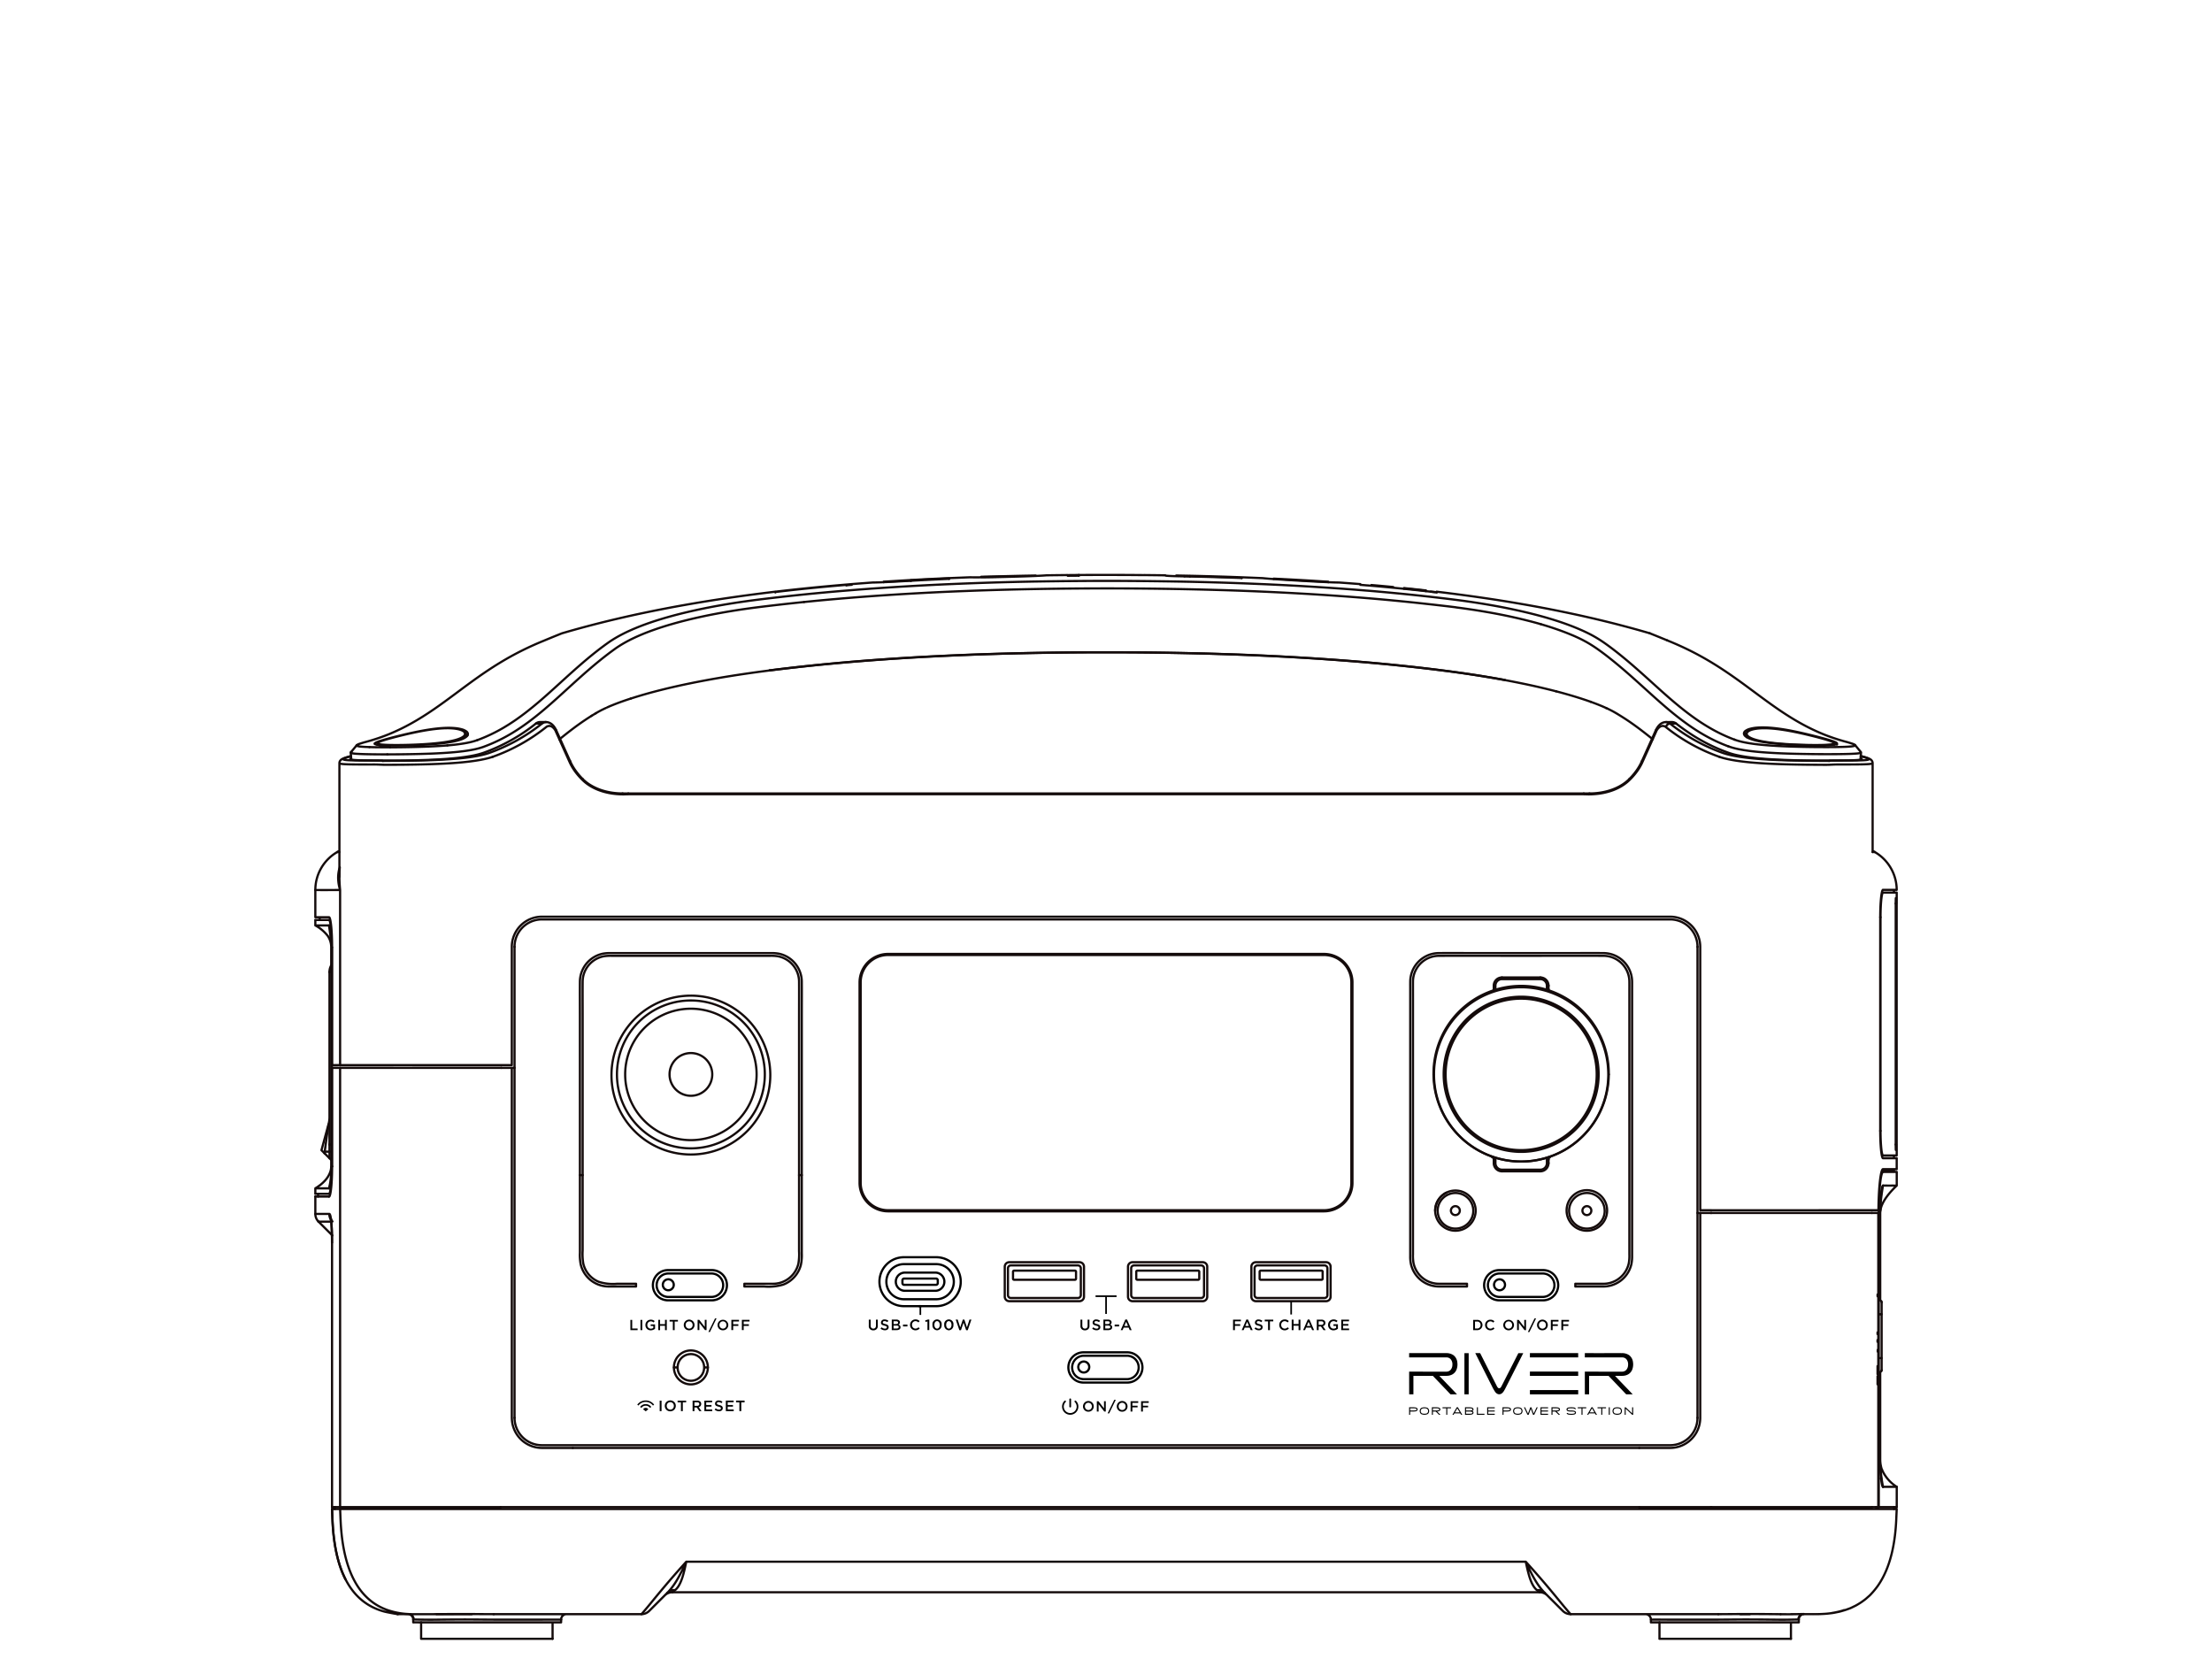 <svg id="Vrstva_1" data-name="Vrstva 1" xmlns="http://www.w3.org/2000/svg" xmlns:xlink="http://www.w3.org/1999/xlink" viewBox="0 0 400 300"><defs><clipPath id="clip-path"><rect x="56.819" y="103.781" width="286.362" height="192.756" fill="none"/></clipPath></defs><g id="Vrstva_2" data-name="Vrstva 2"><g id="Vrstva_3" data-name="Vrstva 3"><g clip-path="url(#clip-path)"><path d="M340.131,216.148l.002-.022c.004-.044.007-.088.013-.131l.011-.125c.006-.042.009-.083.014-.123.004-.039.009-.078.013-.116s.01-.077.014-.113.009-.073.015-.109l.014-.103c.006-.034.01-.066.015-.097s.01-.063.015-.093.011-.058.016-.087.01-.055.016-.082.01-.053.016-.077.011-.048.016-.072c.005-.022.012-.045.017-.066s.012-.042.018-.061.011-.038.017-.055l.017-.05c.006-.016.012-.03.018-.043.005-.015.012-.028.017-.039l.017-.031.018-.026a.096.096,0,0,1,.017-.018l.018-.012a.038.038,0,0,1,.017-.004m2.479,0c-1.144,1.093-2.766,2.862-2.967,4.597m2.472,53.538v.348m-2.171-7.101a6.938,6.938,0,0,0,2.667,3.089m0-56.947a.321.321,0,0,1-.078,0h-2.402m2.479,56.947v3.664m0-60.611v2.476m-2.479,0a.167.167,0,0,1,.079-.011c.783.021,1.381.008,1.78.01.207.001.361.001.464.001h.156m-3.248,58.135h-.083m.855-3.664c-.064,0-.101-.112-.117-.151a1.771,1.771,0,0,1-.058-.191c-.032-.129-.058-.261-.079-.393-.043-.263-.075-.527-.101-.793m-.417-47.991v53.184m0-.001h2.752m-244.49-10.695a5.442,5.442,0,0,1-4.713-2.717,5.524,5.524,0,0,1-.552-1.333,5.402,5.402,0,0,1-.182-1.398m197.622-37.436a3.219,3.219,0,1,1-3.219-3.219h0A3.219,3.219,0,0,1,290.174,218.949Zm-30.201,0a3.219,3.219,0,1,0,3.219-3.219A3.219,3.219,0,0,0,259.973,218.949ZM99.92,296.347c.025.012-.027,0-.041,0H76.321a1.131,1.131,0,0,0-.169,0m0,0v-2.971m223.933,2.971c-.027.003.028,0,.042,0h23.686c.013,0,.066-.01.042,0m-23.769,0v-2.971m40.172-57.908a1.815,1.815,0,0,1,0,.274v1.92m0,7.923v2.178c0,.006-.01.016,0,.017m0-10.117v7.923M59.582,202.006V175.771m-1.451,32.223,1.277-4.686m-.764,5.199-.221-.221c-.063-.062-.115-.115-.158-.157-.042-.043-.075-.077-.098-.1l-.035-.035m1.45-5.988a4.919,4.919,0,0,1-.169,1.281m.169,6.158s-.097-.096-.248-.249-.359-.359-.623-.622m0,0-.067-.068m.939-1.538v-4.962m278.923,17.34h-.014m-29.005,0h-.126M93.046,193.1H92.551m0,0H90.655M61.501,272.528h-.953m277.958,0h.718M59.862,220.513a1.731,1.731,0,0,0,.259.366m43.46,40.954h-.014M90.651,272.528H90.52m248.703,0h.015M57.517,216.374v-.495m.085,5.037a1.98,1.98,0,0,1-.58-1.4m3.012,5.174c0-.338-.002-.674-.008-1.008-.001-.117-.004-.232-.005-.348m-2.998-3.818v-3.141m3.023,8.315c-.003,0-.011-.008-.011,0m.011,47.839h-.011m241.975-10.695H296.44m13.047,10.696h-.129m-1.902-16.143v-37.04m0,37.04a5.452,5.452,0,0,1-.182,1.4,5.638,5.638,0,0,1-.551,1.331,5.452,5.452,0,0,1-4.713,2.716m-198.442.001H97.998m-5.447-5.447V193.101m11.016,79.428H90.651M60.054,193.1v17.826m-.553,5.447H57.523m2.522,8.316v47.84m.492-.001v.346m235.902-.346H103.567m236.087,0V219.345M280.27,209.262a.494.494,0,0,0-.248.43M269.849,179.32a.495.495,0,0,0,.27-.442m0,30.813a.499.499,0,0,0-.329-.468m.329,1.104v-.636m0,.636a1.486,1.486,0,0,0,1.485,1.485m6.933,0h-6.932m6.932,0a1.486,1.486,0,0,0,1.485-1.485m0-.636v.636m0-31.45a.497.497,0,0,0,.329.467m-.329-1.104v.636m0-.636a1.486,1.486,0,0,0-1.485-1.485m-6.933,0h6.932m-6.932,0a1.486,1.486,0,0,0-1.485,1.485m0,.636v-.636M166.493,236.188h-.298m173.324,5.066v-.321m0,1.718v-.341m0,6.179v-1.468m0,3.316v-1.468M155.636,213.894a4.951,4.951,0,0,0,4.95,4.952h.002m-4.952-41.2v36.248m4.951-41.199a4.951,4.951,0,0,0-4.951,4.951v.001m83.782-4.952H160.587m83.783,4.951a4.952,4.952,0,0,0-4.952-4.952m4.952,41.2V177.647m-4.952,41.2a4.952,4.952,0,0,0,4.952-4.952v-.001m-83.783,4.952h78.831m-62.002-114.522.03-.001c.148-.005.295-.01.444-.015s.296-.01.444-.015l.444-.014c.146-.005.295-.009.443-.015.148-.004.297-.008.444-.012.149-.006.297-.009.445-.014s.296-.008.444-.013.297-.007.444-.013l.445-.011c.148-.005.296-.008.444-.012l.445-.012c.147-.004.296-.006.444-.01l.444-.011.444-.011c.147-.004.295-.006.444-.01l.444-.01c.148-.003.297-.005.444-.009s.297-.007.445-.009.296-.006.444-.008q.221-.007.445-.009c.147-.003.295-.005.444-.009s.296-.005.444-.007c.028-.001.054-.001.082-.002m-4.961.163c.145-.004.29-.007.435-.01.148-.005.296-.008.444-.012s.297-.007.444-.013l.444-.011c.149-.005.298-.009.444-.013.15-.005.298-.009.444-.014.151-.005.3-.009.444-.014.155-.005.303-.01.445-.016.159-.005.308-.01.444-.017.046-.001.089-.003.132-.005.117-.004.221-.009.314-.013.225-.01.365-.018.444-.022l.02-.001.062-.003m54.871,1.267h-.037c-.042,0-.128-.001-.272-.004l-.12-.003c-.09-.002-.199-.004-.324-.007-.131-.005-.279-.009-.446-.015-.124-.006-.26-.01-.406-.015l-.039-.002c-.111-.006-.225-.009-.344-.014m-52.882-1.131c-.028.001-.055.002-.083.004-.142.006-.291.012-.445.018-.144.006-.292.012-.444.018-.146.005-.293.011-.444.016-.147.006-.295.011-.444.016-.146.005-.295.01-.444.014l-.444.014c-.148.004-.297.008-.445.013-.147.005-.295.008-.444.012s-.297.009-.444.012c-.147.005-.296.009-.444.013-.134.003-.268.006-.402.009-.014.001-.029.001-.042.001-.148.005-.297.008-.444.012l-.445.011c-.148.004-.297.006-.445.01s-.298.007-.445.01-.297.006-.444.01c-.149.003-.298.006-.444.009-.149.003-.298.005-.445.008-.149.003-.296.005-.443.007-.15.003-.299.005-.443.007l-.444.005c-.153.002-.301.003-.444.004l-.03.001m64.757.937c.045.004.09.007.135.01.148.011.295.02.443.031s.294.021.442.034c.148.01.295.021.443.032s.295.022.442.034c.148.011.296.022.444.034.147.01.295.022.443.034.148.01.296.022.444.034s.297.023.445.035c.046.004.095.007.142.012m-33.292-1.557c.1.002.199.003.299.005l.445.008.444.009c.148.003.296.005.444.009l.444.008c.148.003.296.006.444.01s.295.006.444.009.296.007.444.01.296.006.444.01l.444.011c.148.004.298.006.444.011l.446.011c.148.005.298.008.445.012s.297.008.445.012.297.008.445.013.296.007.444.012.296.009.444.013l.444.014c.148.004.296.008.444.014.148.004.296.008.444.013.147.006.295.009.444.015l.444.014c.148.005.296.01.444.016s.295.01.444.015.297.011.444.016.297.01.445.017c.148.005.296.01.444.016l.445.017c.296.011.593.023.889.035.147.005.296.011.444.018s.296.012.444.018.295.013.444.018l.444.018.444.019c.088.003.174.007.263.011m-74.363,1.077.359-.029c.147-.012.295-.023.443-.035s.296-.022.444-.034.295-.022.443-.034.297-.022.444-.034l.444-.034c.147-.011.295-.021.444-.034s.295-.021.444-.032l.362-.025m-43.766,20.988c-.138.044-.277.09-.411.134-.137.044-.27.09-.403.135s-.264.089-.392.134-.257.089-.382.135c-.126.043-.25.089-.372.134-.122.043-.241.089-.359.132s-.233.088-.347.131m-46.884,7.493c-.05.062-.01.114.127.159a3.993,3.993,0,0,0,.772.116c.361.03.822.053,1.383.071m86.241-29.262h-.003m40.048-1.712v-.125m19.616.09v.108m0-.002c-.048-.001-.097-.003-.145-.005-.152-.005-.302-.009-.445-.014-.157-.006-.306-.013-.444-.018-.171-.009-.319-.017-.444-.025-.095-.006-.174-.013-.238-.018a1.981,1.981,0,0,1-.207-.026c-.025-.004-.036-.009-.036-.013m41.193,2.138v.071m-183.7,28.395c-.075-.012-.141-.026-.197-.04-.174-.042-.266-.094-.266-.157m2.789.658c.363-.001.739-.003,1.129-.005s.795-.007,1.205-.014.827-.012,1.247-.021c.419-.007.841-.018,1.258-.03.417-.01.828-.022,1.231-.037s.798-.03,1.182-.046c.382-.017.753-.035,1.112-.055s.703-.041,1.032-.064.643-.046.941-.072m17.576-18.986c-1.381.557-2.755,1.17-4.12,1.852s-2.72,1.433-4.062,2.253S87.619,121.622,86.3,122.556s-2.63,1.913-3.942,2.888-2.625,1.944-3.952,2.852-2.667,1.755-4.023,2.51a37.022,37.022,0,0,1-4.11,1.98,35.313,35.313,0,0,1-4.184,1.392M263.268,108.472q1.182.149,2.351.318c.778.112,1.549.229,2.327.356.778.126,1.565.26,2.317.397.755.137,1.476.273,2.234.427.759.153,1.556.323,2.307.491s1.456.335,2.205.524,1.542.399,2.275.606,1.408.41,2.071.622,1.315.433,1.929.656,1.191.444,1.759.679c.566.233,1.125.478,1.655.728s1.032.505,1.526.784.983.579,1.447.889.906.628,1.357.961M159.787,105.28v-.078m17.628-.802v-.075m52.91.388v-.075m.002.078h-.005c-.127-.01-.249-.018-.365-.028-.19-.015-.362-.029-.52-.041-.17-.014-.317-.027-.444-.039-.075-.006-.144-.012-.203-.018-.101-.008-.18-.017-.241-.022-.072-.007-.118-.013-.147-.016l-.035-.004m-50.954-.147c-.129.001-.253.002-.371.002l-.045.001c-.159,0-.308.001-.444.001-.171-.001-.319-.001-.446-.002-.088-.001-.165-.002-.232-.002-.086-.001-.156-.004-.213-.005-.086-.001-.142-.003-.173-.004l-.036-.001M63.443,136.042a.141.141,0,0,1,.02-.018.466.466,0,0,1,.093-.058m4.215-1.457V134.48m86.235-28.797v-.004m0-.003v.007m17.629-1.08v-.003m-6.914.422h-.002m-4.93.256c-.034.001-.068.003-.102.004-.093.004-.183.007-.269.01-.06.004-.118.006-.175.007-.162.006-.31.01-.444.016-.173.005-.321.008-.444.011-.038.002-.073.003-.105.004-.165.003-.274.005-.34.005H157.83m37.243-1.236h.005m58.82,2.376q-.91-.093-1.82-.181c-.048-.004-.096-.009-.144-.014m.001,0q-1.553-.149-3.106-.287c-.28-.024-.562-.049-.842-.073m-.001,0c-.268-.023-.536-.046-.802-.068m11.525,1.138q.548.064,1.097.128M84.53,132.991a.912.912,0,0,0-.236-.242c-.056-.04-.119-.078-.187-.117m248.087,2.011c-.059-.02-.116-.041-.174-.062m-.29.064a.176.176,0,0,0-.03.005m-.257.032c-.088.009-.183.018-.286.025-.337.027-.754.045-1.234.056s-1.024.017-1.622.015-1.248-.011-1.914-.028c-.664-.016-1.343-.039-2.015-.068s-1.339-.068-1.969-.113-1.227-.097-1.796-.156c-.568-.061-1.109-.13-1.62-.21-.509-.081-.987-.172-1.423-.278a8.454,8.454,0,0,1-1.16-.36,3.652,3.652,0,0,1-.538-.266m0,0a.401.401,0,0,1-.014-.108m15.879,1.451c-.011-.004-.021-.008-.032-.013m-144.395-30.559v.076m43.023.49c.146.007.293.014.441.022l.443.021c.148.006.295.015.444.021.148.008.297.016.444.024q.223.01.445.022c.148.007.296.016.444.023l.445.024c.147.007.295.016.444.023l.886.05c.148.007.297.017.444.024.148.009.296.018.444.027.148.007.296.017.444.025s.296.018.444.027c.147.009.295.018.444.027s.296.018.444.027c.148.01.296.018.444.029.148.008.295.018.444.028.296.018.59.038.885.056.148.009.296.019.444.029s.296.019.444.029c.034.003.067.005.101.006m-9.859-.564.062.006c.065.005.183.016.377.029.112.008.245.018.401.029l.042.003c.136.01.284.019.444.03.141.01.29.019.444.03.145.008.294.018.445.027q.218.015.445.028c.146.009.295.018.444.027.147.008.295.018.444.026.293.018.592.034.887.052.148.009.297.017.444.026l.049.003c.131.006.263.015.395.022.148.009.297.017.445.026.147.007.295.017.444.024.148.009.296.017.444.026.148.007.297.016.443.024.15.008.299.016.444.024.151.007.299.016.444.023.326.017.626.031.886.043.052.003.101.005.148.006.11.005.207.008.294.013.218.008.359.013.444.017.015,0,.028,0,.039.001l.062.001m.001,0v.076M101.634,114.519c.11-.032.221-.065.331-.096q1.53-.445,3.068-.864,1.534-.416,3.074-.808,1.542-.392,3.092-.758t3.107-.711q1.558-.343,3.117-.664,1.593-.326,3.192-.632,1.562-.299,3.131-.576,1.563-.277,3.13-.536,1.567-.257,3.138-.498t3.144-.464q1.574-.223,3.152-.429t3.157-.398c.245-.03.49-.059.735-.088m119.603.005v.054m-5.911-.706v.054m-5.908-.61v.055m11.819,1.152q.953.113,1.906.232,1.615.202,3.228.42,1.614.218,3.223.454,1.611.236,3.218.49t3.21.529q1.595.271,3.19.565,1.578.29,3.148.601,1.604.32,3.201.658t3.191.705q1.593.364,3.18.755,1.585.39,3.164.809,1.581.416,3.151.862.758.214,1.515.437m-44.436-8.169q.675.068,1.349.139,1.301.14,2.603.285m-9.86-.979.1.008.225.019c.075.006.15.013.226.02s.15.012.224.019q1.588.14,3.174.293m-39.233-2.08v.011m-23.441-.047-.037.003c-.039.005-.111.009-.225.017-.048.005-.104.007-.168.011-.079.006-.172.011-.278.018-.127.007-.276.016-.444.024-.137.007-.285.014-.444.022h-.011c-.113.005-.23.011-.351.016m19.586-.156.331.003.444.005c.148.002.296.003.444.005s.297.003.445.005.296.003.444.005.296.005.444.006l.445.005q.221.003.444.007l.408.005m-21.48-.001.182-.003.444-.005q.223-.003.445-.006c.148-.003.295-.005.444-.006l.444-.005.445-.005c.147-.002.296-.004.444-.005s.297-.004.444-.005.297-.003.445-.005h.086m-33.297,1.207c.115-.008.23-.016.344-.024l.444-.029c.147-.008.294-.018.442-.028.295-.019.591-.038.885-.057.148-.008.296-.018.444-.027.147-.01.295-.018.444-.028s.296-.018.444-.027.296-.018.444-.027.296-.018.444-.025c.148-.009.297-.018.444-.027.148-.008.297-.017.445-.026.148-.007.296-.017.444-.024.296-.017.592-.032.888-.049.147-.007.295-.016.444-.023s.296-.016.443-.024l.445-.022c.147-.007.296-.016.444-.022.147-.008.296-.016.444-.023l.444-.022c.147-.006.295-.014.444-.02.147-.008.295-.015.443-.021l.889-.042c.147-.006.295-.014.444-.019s.296-.014.444-.019q.221-.011.444-.019c.147-.007.295-.013.443-.019l.443-.018c.148-.006.296-.012.444-.018.147-.005.295-.011.443-.018s.296-.011.444-.018c.297-.011.595-.023.891-.034l.237-.008m-64.057,22.866c-.114.044-.225.087-.337.132q-.165.065-.325.13c-.107.043-.211.087-.314.129s-.203.087-.301.128c-.097.043-.193.085-.287.127a.525.525,0,0,0-.048.022m-2.052,1.056c-.038.023-.074.044-.11.066s-.071.042-.106.064-.071.043-.107.065c-.035.02-.071.042-.106.064-.037.022-.072.043-.107.066s-.071.043-.107.065-.072.045-.111.069m174.413-4.428c-.17-.044-.364-.095-.49-.127-.163-.042-.328-.084-.495-.126s-.335-.083-.503-.123c-.17-.043-.339-.083-.51-.124s-.342-.082-.515-.123c-.172-.041-.345-.081-.518-.121-.175-.042-.35-.081-.526-.121s-.353-.079-.53-.119-.357-.078-.537-.117-.359-.078-.54-.117-.364-.077-.546-.115c-.183-.038-.368-.077-.552-.113s-.37-.075-.555-.113-.372-.074-.56-.111-.374-.074-.563-.111-.377-.072-.566-.108-.38-.071-.571-.108M63.418,136.095a.064.064,0,0,1,.018-.046m38.197-21.53s-.278.109-.812.325c-.268.108-.601.243-.994.404M261.62,121.343q-4.337-.563-8.69-1.008-4.707-.484-9.427-.848-5.109-.398-10.227-.676-5.528-.304-11.065-.489-5.327-.181-10.661-.267-4.679-.078-9.355-.089-4.135-.012-8.271.021-3.675.032-7.348.101-3.275.062-6.548.161-2.928.087-5.855.206-2.624.105-5.249.238-2.358.119-4.718.26-2.124.129-4.249.277-1.92.134-3.837.285-1.737.136-3.471.289-1.574.137-3.149.288-1.429.136-2.856.285-1.302.136-2.6.279-1.183.133-2.366.274-1.075.127-2.144.262c-.122.015-.243.03-.365.046m133.149,1.777c-.264-.05-.528-.098-.796-.147s-.534-.096-.802-.144q-.402-.069-.809-.14c-.27-.046-.54-.091-.813-.137s-.544-.09-.818-.135-.549-.088-.823-.132-.549-.087-.826-.129-.552-.085-.829-.126c-.277-.042-.555-.083-.833-.123-.279-.042-.555-.081-.835-.12-.279-.04-.558-.078-.837-.117s-.558-.077-.837-.114-.559-.075-.839-.111m73.829,13.388-.018-.018a1.666,1.666,0,0,0-.504-.236c-.262-.091-.611-.197-1.049-.321m-43.417-6.112c-.081-.037-.158-.073-.23-.104q-.108-.05-.221-.1c-.075-.034-.153-.066-.233-.101-.078-.034-.159-.067-.241-.101s-.165-.069-.25-.103-.17-.07-.256-.104-.175-.069-.265-.104-.18-.069-.273-.105c-.091-.034-.184-.07-.278-.104-.014-.006-.029-.011-.044-.017-.08-.03-.161-.06-.242-.09-.097-.035-.196-.071-.296-.107m-127.844-21.7s.018,0,.063-.003c.053-.001.142-.004.28-.008.116-.005.264-.011.444-.018l.063-.003c.115-.006.243-.011.379-.018.269-.013.569-.028.885-.044.146-.007.294-.016.444-.023.146-.008.294-.016.444-.025.148-.007.296-.016.444-.024l.445-.025c.147-.008.295-.017.443-.025s.297-.017.444-.026l.152-.008m-11.679.758c-.307.025-.616.052-.923.078q-1.582.136-3.163.284t-3.159.312q-1.584.162-3.167.338-1.213.136-2.425.28m13.805-1.372c-.028.002-.055.004-.083.007-.147.011-.296.023-.443.036-.147.011-.295.024-.442.036m-12.837,1.343q1.194-.141,2.39-.275,1.584-.177,3.17-.339,1.578-.16,3.16-.311,1.584-.148,3.167-.284c.317-.028.632-.055.951-.081m0,0c.148-.013.294-.025.442-.036.147-.013.296-.025.443-.036.028-.004.055-.005.083-.007m17.629-1.079v.072m35.254-.679c-.037,0-.075-.001-.113-.001-.148-.001-.295-.003-.444-.004s-.297-.003-.444-.004l-.444-.003c-.148-.001-.297-.004-.444-.005l-.445-.003c-.147,0-.296-.001-.444-.002s-.297-.002-.445-.002l-.445-.003c-.148,0-.296-.001-.445-.002s-.297-.001-.445-.001-.296-.001-.444-.001c-.149-.002-.298-.002-.444-.002-.148,0-.297-.001-.445-.001s-.295,0-.444-.001h-.887c-.148,0-.295,0-.444.001h-.444l-.444.001c-.148,0-.297.002-.445.002s-.297.001-.444.002-.297.001-.446.001-.296.002-.444.002-.296.002-.445.002l-.444.003-.444.003c-.05,0-.099,0-.147.001m-1.988.015.359-.003q.223-.003.444-.004l.444-.005.444-.003c.098-.001.197-.001.295-.002m.002.124c-.099.001-.198.001-.297.002-.148.001-.296.003-.444.004l-.444.004c-.148.001-.297.003-.445.004l-.358.003m22.078.056.057.001c.147.003.295.007.444.01s.296.006.443.009c.148.004.297.008.444.011l.444.011c.148.004.298.007.444.01l.447.012c.147.004.296.007.444.012s.297.007.446.012c.146.005.296.008.444.012l.444.013c.148.004.296.008.444.013s.296.008.444.013l.444.014.445.014c.147.005.295.01.443.015s.297.009.444.015c.148.005.297.009.445.015s.295.009.444.015.297.01.444.016c.148.006.298.01.445.016l.44.017m-11.845-.364a.197.197,0,0,0,.07.01c.047.005.122.01.229.016.118.006.268.012.445.019.138.005.288.009.444.014.144.005.294.008.444.012.147.004.297.006.444.011l.388.008m-4.423-.113v-.021m3.477.185c-.109-.002-.219-.004-.328-.006-.148-.003-.298-.006-.445-.01L213,104.201c-.1-.002-.2-.005-.299-.008m11.845.259v.071m33.298,2.307v.069m-9.859-1.047v.07m9.859.978q-1.261-.143-2.522-.275-.713-.075-1.425-.147m3.947.352v-.054m-5.911-.563v-.055m-3.948-.305c.268.023.537.047.806.07q1.571.14,3.142.29m-4.751-.357c-.147-.013-.295-.025-.444-.038l-.444-.036c-.1-.007-.2-.017-.3-.024m0,0v-.126M84.607,132.732a.503.503,0,0,1-.075.255m36.802-20.085c-.244.071-.488.143-.728.216s-.478.147-.714.222-.47.151-.701.227-.458.154-.682.232c-.226.079-.448.158-.668.238s-.436.161-.65.242-.426.164-.633.248-.412.168-.614.253-.401.172-.598.258-.389.175-.579.264-.377.178-.56.267-.362.182-.538.273c-.177.093-.348.185-.518.279s-.335.188-.498.284-.323.192-.478.289-.31.195-.459.293-.296.199-.438.3c-.022.017-.046.034-.069.05m-1.247-1.105c.412-.293.847-.572,1.293-.837s.906-.518,1.39-.763c.483-.247.992-.488,1.54-.729s1.137-.483,1.732-.714c.597-.229,1.202-.447,1.81-.655s1.224-.402,1.866-.597,1.313-.387,2.033-.582,1.493-.391,2.253-.575c.76-.182,1.51-.352,2.247-.511s1.46-.307,2.205-.451,1.512-.286,2.339-.43c.829-.144,1.719-.29,2.654-.431s1.917-.279,2.936-.413,2.074-.261,3.059-.377c.984-.117,1.898-.221,2.757-.316s1.661-.181,2.479-.266,1.655-.17,2.562-.258,1.882-.179,2.876-.269c.993-.088,2.003-.176,3.047-.262m94.143.005c1.579.13,3.228.277,4.97.443s3.577.353,5.438.557,3.746.425,5.678.671m-110.229-1.675.443-.036q.223-.019.444-.036l.444-.036c.147-.012.295-.024.443-.035s.294-.023.442-.035c.147-.01.294-.022.441-.034s.295-.022.443-.034c.146-.01.295-.021.443-.034.148-.01.295-.021.444-.032s.297-.022.444-.034.297-.021.446-.031c.147-.01.296-.021.444-.031s.296-.021.444-.031l.444-.03.443-.03q.223-.014.443-.03c.148-.009.296-.019.444-.029s.295-.018.444-.029c.294-.019.591-.038.887-.056.148-.01.295-.018.444-.028s.296-.018.444-.029c.148-.008.296-.018.444-.026.147-.009.295-.018.444-.027s.295-.018.443-.026.296-.018.444-.026.296-.018.444-.025c.148-.009.295-.017.444-.026.296-.017.591-.032.888-.049.148-.007.295-.016.444-.023s.296-.016.444-.024.297-.015.444-.023c.148-.006.296-.015.444-.022s.296-.015.444-.021c.148-.008.296-.016.444-.023s.296-.015.444-.021.297-.015.444-.021l.888-.042c.148-.006.297-.014.444-.019.148-.006.297-.014.445-.019.147-.007.295-.014.444-.019.148-.007.296-.013.444-.019l.445-.019c.148-.005.296-.011.444-.018.148-.005.297-.011.444-.018s.297-.011.444-.018q.444-.017.887-.034c.148-.005.296-.01.444-.017.148-.005.295-.01.444-.016s.297-.01.444-.016.297-.01.445-.016.296-.01.444-.015.297-.01.445-.015c.146-.005.295-.01.443-.015s.294-.01.443-.014.295-.01.443-.014l.444-.014c.147-.005.296-.008.444-.013s.297-.009.445-.013.297-.009.445-.013l.445-.012c.148-.005.297-.008.446-.012.147-.005.295-.008.444-.012s.296-.006.444-.011c.149-.004.297-.007.445-.01l.444-.011c.148-.004.297-.006.444-.011l.445-.009c.148-.003.296-.007.444-.01l.445-.009.444-.009.444-.008c.148-.004.297-.006.444-.009s.296-.005.444-.007.297-.006.444-.008c.148-.003.297-.005.445-.007l.444-.007.444-.007c.149-.002.297-.004.445-.007l.444-.005.444-.005c.148-.002.297-.004.445-.006l.444-.005.445-.006.444-.005c.147-.001.295-.003.444-.005s.297-.003.445-.004l.444-.004c.148-.002.296-.003.444-.005s.297-.003.445-.004l.444-.003c.148-.002.297-.003.444-.004s.297-.002.445-.002l.444-.003c.148-.002.296-.003.444-.003l.444-.003c.148,0,.296-.001.444-.001s.297-.001.445-.002.296,0,.444-.001.297-.001.444-.001.296,0,.444-.001h1.774l.444.001c.148,0,.298.001.445.001.149,0,.298.001.447.001s.296.001.445.002.298.001.446.001.297.002.445.002.297.002.445.004.297.002.445.002l.444.003.445.003c.148.001.296.003.444.004l.444.003c.148.003.297.004.445.005s.295.003.444.005.296.002.444.004.297.003.444.005l.444.005.444.006c.148.001.297.003.445.005l.444.006.445.006q.223.004.445.006c.148.002.297.006.445.007s.298.005.446.006l.444.008c.148.002.297.005.444.007s.296.005.444.008c.148.002.296.005.444.007s.296.005.444.009l.444.008c.147.003.296.006.444.009l.443.008c.148.004.297.007.445.01.147.004.295.006.444.01s.296.007.444.01l.445.011c.148.004.296.007.444.01l.446.012c.149.004.298.007.446.012l.446.011c.148.005.297.009.445.013s.296.008.444.013.296.008.444.013.296.008.444.012l.444.014c.148.005.296.01.444.014s.297.01.444.015.296.009.444.015l.444.015c.148.005.297.009.445.015s.295.01.444.016.296.01.444.016.296.011.444.016l.444.017q.444.018.889.034c.148.006.295.012.444.018l.444.018c.148.007.297.013.445.018.148.007.296.013.444.02.148.005.297.011.444.018s.297.012.444.019c.148.005.296.013.444.019s.295.014.444.02c.294.014.588.027.883.042.147.006.294.013.442.02l.443.022c.147.007.296.014.444.022s.297.014.445.022l.446.022c.148.008.297.016.445.024s.297.015.444.023.297.017.444.024q.445.023.888.049c.148.008.296.017.444.026.147.007.295.017.444.025l.444.026c.148.008.296.018.444.026s.295.018.444.027l.444.028c.147.009.296.018.444.027s.295.018.444.029c.296.018.591.037.887.056.147.01.295.019.444.029s.295.019.444.03.297.019.445.029c.146.011.296.021.444.03.148.011.295.02.444.031s.296.02.444.031.295.02.442.031.294.021.442.031.293.021.441.032.294.022.441.034.295.021.442.032l.444.034c.147.012.295.024.444.034l.444.036c.148.011.296.023.444.035s.297.023.444.035c.149.012.298.024.444.037.149.012.298.024.445.037M111.207,117.338c-.119.085-.236.17-.353.255q-.21.154-.421.31c-.045.034-.091.068-.137.102m-1.246-1.11c.101-.075.202-.149.302-.224s.202-.147.303-.22.204-.146.306-.22m.335,1.774c-.095.072-.189.143-.284.214-.139.106-.28.214-.419.322s-.278.217-.418.327-.279.22-.417.331-.279.223-.416.337c-.139.114-.279.227-.416.34m0,0q-.689.57-1.388,1.173c-1.283,1.107-2.59,2.292-3.924,3.508s-2.695,2.461-4.111,3.662m-1.197-1.177c1.438-1.222,2.81-2.478,4.141-3.689s2.622-2.382,3.885-3.467,2.499-2.086,3.715-2.99M98.505,128.22c-.707.599-1.426,1.186-2.13,1.73q-1.052.818-2.061,1.508c-.672.461-1.328.881-1.994,1.274m-1.138-1.216q1.029-.61,2.052-1.319,1.021-.707,2.039-1.5c.679-.528,1.355-1.083,2.033-1.656m-4.986,5.692c-.517.305-1.04.594-1.575.868s-1.083.536-1.64.78-1.127.472-1.7.681m-1.092-1.224q.853-.314,1.68-.679t1.624-.775q.798-.411,1.566-.867m-3.777,3.545a12.483,12.483,0,0,1-1.608.444c-.604.13-1.246.234-1.97.329-.722.094-1.526.178-2.403.245m0,0c-.928.071-1.851.126-2.824.17s-1.991.074-2.988.098-1.977.039-2.914.05-1.831.015-2.658.017m-3.953-2.239c-.44.124-.792.23-1.054.322a1.606,1.606,0,0,0-.504.239l-.014.014m35.312-19.503q-.678.278-1.355.56M325.585,130.774c-1.355-.756-2.695-1.603-4.021-2.511s-2.641-1.876-3.953-2.849-2.623-1.95-3.945-2.881-2.651-1.818-3.991-2.635q-2.015-1.227-4.063-2.247c-1.365-.679-2.739-1.291-4.121-1.847m32.386,18.351a35.733,35.733,0,0,1-4.184-1.397,37.365,37.365,0,0,1-4.109-1.984m-13.03,4.196a29.415,29.415,0,0,1-3.573-1.608,33.691,33.691,0,0,1-3.576-2.212c-1.224-.86-2.503-1.858-3.769-2.925m1.199-1.177c1.178.993,2.363,1.929,3.556,2.775a35.179,35.179,0,0,0,3.603,2.26,29.559,29.559,0,0,0,3.654,1.665m-12.012-5.523c-1.415-1.193-2.775-2.428-4.11-3.637s-2.647-2.394-3.941-3.504q-.743-.636-1.476-1.238m-1.083-2.938c1.259.932,2.523,1.956,3.805,3.051s2.579,2.265,3.907,3.466,2.685,2.433,4.097,3.623m-24.189-14.171c.325.093.646.19.963.287s.626.196.932.296c.308.1.61.202.907.304s.59.208.879.314.573.213.852.321.554.219.823.33.535.223.794.337.511.23.758.348.486.237.718.358.459.243.678.367.432.25.638.377c.207.126.407.255.606.384s.391.261.583.394.378.267.565.402c.147.106.292.212.437.321m2.332,1.83c-.183-.15-.367-.3-.55-.446q-.275-.223-.552-.441t-.554-.431q-.277-.214-.555-.421c-.04-.031-.081-.061-.121-.091m-144.388-9.154c-.945.097-1.875.195-2.825.299s-1.918.214-2.821.32-1.742.206-2.594.314-1.716.221-2.586.348c-.87.124-1.743.261-2.59.403-.847.14-1.665.286-2.543.453-.88.167-1.815.355-2.73.555-.916.198-1.809.408-2.625.611s-1.555.4-2.286.608q-.228.065-.456.131" fill="none" stroke="#140b0b" stroke-linecap="round" stroke-linejoin="round" stroke-width="0.4"/><path d="M105.33,140.833c.126.129.258.253.394.372.144.127.293.247.446.362.16.12.326.232.494.34M98.731,130.573c.053,0,.106.003.159.007a1.79,1.79,0,0,1,1.06.536,2.684,2.684,0,0,1,.294.351,3.504,3.504,0,0,1,.337.597M61.377,153.852V138.001m0,20.541v-4.473m39.206-22.004.691,1.535m241.22,75.842h-1.988m-39.231-78.869h.683m-3.216,3.008.682-1.517m-4.745,8.766c.161-.162.315-.327.465-.494.151-.171.296-.343.434-.519.141-.176.274-.355.4-.535s.247-.363.359-.547.218-.37.315-.555.187-.371.268-.555m-206.4,54.98H71.124m257.757,26.246H309.487M65.084,137.483c-.213-.006-.403-.015-.573-.023-.334-.017-.585-.037-.773-.066a.803.803,0,0,1-.362-.109.055.055,0,0,1-.019-.042m5.447,1.027c.281.016.568.028.86.03s.587,0,.888-.002.605-.003.913-.005.62-.004.934-.007l.95-.008q.477-.006.962-.013c.322-.005.646-.009.97-.016s.648-.013.973-.02.65-.016.974-.024.645-.019.967-.03.641-.023.959-.036.633-.028.946-.043.622-.032.928-.05.61-.038.907-.058q.448-.033.883-.067c.29-.025.575-.05.853-.077.28-.028.554-.055.823-.087s.53-.063.787-.097c.255-.034.506-.069.748-.107s.479-.076.707-.117.451-.085.663-.13q.321-.066.617-.138t.566-.15q.27-.077.514-.16m-27.72,1.148.003.012a.115.115,0,0,0,.057.048.55.55,0,0,0,.124.04,1.736,1.736,0,0,0,.195.034c.075.01.162.019.261.028s.208.015.328.021.252.012.393.017.292.009.456.013.335.006.517.008.373.005.575.006.412.003.632.005.448.002.685.002.481.001.734.002.514.001.782.001.542-.004.823,0,.569.016.863.031m2.32,54.333H61.5m25.882-56.458a33.131,33.131,0,0,0,9.524-5.306M59.5,165.865c.047,0,.093.064.138.186a3.378,3.378,0,0,1,.132.546c.043.239.081.532.116.869s.066.716.089,1.129c.026.412.045.857.058,1.313s.019.92.019,1.404m1.448,21.294H60.055m-.001,0V171.312M340.058,204.49V165.865m.449,43.577c-.043,0-.085-.058-.126-.171a3.132,3.132,0,0,1-.119-.496c-.039-.217-.074-.483-.105-.788s-.059-.651-.082-1.026-.039-.78-.052-1.194-.018-.837-.018-1.277m0-33.179v-5.446m-5.076-28.382c.311-.01.582-.021.81-.037a4.223,4.223,0,0,0,.75-.096c.106-.029.159-.065.161-.106m-5.797.289c.586-.003,1.143-.01,1.663-.015.705-.007,1.344-.012,1.886-.021.187-.005.361-.008.526-.014m-29.841-5.194a31.959,31.959,0,0,0,7.537,3.856M328.882,218.85h9.624m.124-80.852a.039.039,0,0,1-.004.018.102.102,0,0,1-.057.048.647.647,0,0,1-.124.041c-.054.011-.118.023-.195.034-.075.009-.163.018-.26.027-.099.008-.208.015-.328.021s-.252.011-.393.016-.293.01-.456.013-.335.007-.517.009-.374.005-.575.006-.412.003-.631.004-.449.003-.686.004-.481.001-.734.001-.514.002-.781.001-.542-.005-.824.001c-.28.004-.568.016-.862.031m0-.001c-.282.016-.569.028-.86.03s-.588,0-.889-.002-.605-.003-.913-.005-.62-.004-.933-.007l-.951-.008q-.477-.005-.962-.013c-.322-.005-.645-.009-.969-.016s-.649-.013-.974-.02-.649-.016-.973-.024-.646-.019-.968-.03-.641-.023-.959-.036-.632-.028-.946-.043c-.312-.016-.622-.032-.928-.05s-.609-.038-.907-.058q-.448-.033-.882-.067c-.289-.025-.575-.05-.854-.077s-.554-.055-.823-.087-.53-.063-.786-.097-.505-.069-.749-.107-.478-.076-.707-.118-.45-.084-.663-.129-.419-.09-.616-.138-.386-.099-.566-.15-.352-.105-.514-.161M74.028,291.89h.216m-.366-.007c.014,0,.034.002.057.003l.093.003m251.419-.015c-.01,0-.035.001-.072.003-.267.009-1.149.031-1.846.031-.47,0-.981-.004-1.522-.008m-11.284-.008h-.054m31.821-19.016H338.501m-234.934,0H90.52M69.152,137.533q-.84-.005-1.578-.014c-.675-.007-1.283-.011-1.795-.019-.255-.005-.486-.01-.695-.016M309.356,218.85h-1.9M103.579,165.766h-.011M90.651,192.606H90.52m248.109-38.754.384.22m-.384-.22v.22m3.861,7.336h-1.983M57.812,165.865H59.5m1.875-11.796v-.218m279.081,7.087a.077.077,0,0,1,.017-.014.06.06,0,0,1,.017-.009.044.044,0,0,1,.017-.003m2.471,2.477v43.576m-2.471-45.558c-.032,0-.065.039-.097.112a1.801,1.801,0,0,0-.094.328c-.029.144-.058.323-.085.53s-.05.444-.072.705-.04.546-.055.847-.027.618-.034.942c-.009.325-.012.658-.012.993m0,38.625c0,.334.003.667.012.992.007.325.018.641.034.941s.034.585.055.847c.021.26.045.497.072.705s.055.387.085.531a1.827,1.827,0,0,0,.094.329q.048.111.097.111M63.357,137.244q0-.054.124-.124l.025-.013m231.17,3.726a.078.078,0,0,1,.02-.014M97.998,261.337h5.57m-10.521-4.951a4.852,4.852,0,0,0,.121,1.086,4.923,4.923,0,0,0,.959,2.001,4.816,4.816,0,0,0,.771.774,5.03,5.03,0,0,0,.944.597,4.958,4.958,0,0,0,1.059.371,4.869,4.869,0,0,0,1.097.123m5.57,0H296.439m10.52-4.951a4.925,4.925,0,0,1-.487,2.141,5.006,5.006,0,0,1-.593.946,4.839,4.839,0,0,1-.77.774,4.961,4.961,0,0,1-2.004.968,4.88,4.88,0,0,1-1.097.123m-5.57,0h5.57m0-95.076h-5.57m-51.871,11.39v36.248m-5.149,5.15H160.587M97.998,166.26a4.988,4.988,0,0,0-2.157.495,4.936,4.936,0,0,0-.944.597,4.854,4.854,0,0,0-.771.774,4.905,4.905,0,0,0-.959,2.002,4.834,4.834,0,0,0-.121,1.085m43.772,23.076a11.884,11.884,0,1,1-23.768,0m-1.485,0a13.37,13.37,0,1,1,26.74,0m-27.73,0a14.36,14.36,0,0,1,28.719-.006v.006m0,0a14.36,14.36,0,1,1-28.719.006v-.006m27.73,0a13.37,13.37,0,1,1-26.74,0m1.485,0a11.884,11.884,0,1,1,23.768,0m107.75,19.61a5.15,5.15,0,0,1-5.149,5.15h0m0-46.548a5.149,5.149,0,0,1,5.149,5.148v.001m-89.13,0a5.149,5.149,0,0,1,5.148-5.15h.001m-38.722,74.773a3.07,3.07,0,0,1,6.14,0m0,0a3.07,3.07,0,1,1-6.14,0h0M283.292,218.949a3.664,3.664,0,1,1,7.327-.011v.011m0,0a3.664,3.664,0,0,1-7.327.011v-.011m23.668-47.736a4.898,4.898,0,0,0-.12-1.085,4.952,4.952,0,0,0-.96-2.002,4.895,4.895,0,0,0-.77-.774,4.974,4.974,0,0,0-3.101-1.092M339.55,244.404v-.295m-.029-9.7v-.321m-210.722-39.8a3.862,3.862,0,1,0-3.862,3.863,3.862,3.862,0,0,0,3.862-3.863ZM59.5,166.36H57.813M59.5,214.889h-2.46c-.005,0-.024-.012-.019,0m2.981-43.577c0-.376-.005-.742-.014-1.102s-.021-.715-.039-1.05-.037-.65-.062-.94c-.023-.29-.052-.553-.081-.784s-.061-.429-.095-.589a2.056,2.056,0,0,0-.103-.365c-.037-.081-.072-.123-.108-.123m-2.479.99v-.99m0,49.52c-.038.016.043,0,.063,0h.438m2.171-1.501c-.014.079-.03.151-.044.212a1.166,1.166,0,0,1-.073.222c-.025.05-.05.075-.075.075m-.207-45.612a7.17,7.17,0,0,0-2.272-1.926m0,0c.029-.014.052,0,.078,0H59.5m.308,44.27.009-.039.015-.065.017-.09.009-.063.008-.05.016-.141.009-.124m-.024-41.21a12.174,12.174,0,0,1,.03,1.467m0,39.623v.118m0-39.743a3.649,3.649,0,0,0-.601-2.02m.601,2.024V174.56M59.5,167.35c.05,0,.101.103.148.301a6.957,6.957,0,0,1,.129.857c.037.366.067.808.088,1.285l.001.032m100.72,2.676h78.831m-83.981,41.397V177.65m5.15,41.398a5.15,5.15,0,0,1-5.15-5.15v-.001M59.5,215.88h.226m-.226,0c.036,0,.072-.042.108-.124a2.127,2.127,0,0,0,.104-.365c.034-.161.066-.36.094-.59.03-.231.058-.495.081-.785.025-.29.045-.606.062-.94s.03-.688.039-1.048.014-.725.014-1.1m-.106-40.023c.001.134.002.267.002.402m280.395-9.893.001-.005M57.813,166.36h-.692c-.034,0-.165.001-.1,0m2.705,0H59.5m279.696,52.49h.031m.777-14.361V171.311m.039-7.326c.014-.298.029-.586.048-.856.029-.405.063-.77.101-1.08.031-.252.065-.465.101-.636m2.692,46.543v-.075c0-.049-.001-.122-.001-.215v-.323c-.001-.12-.001-.25-.001-.378m-2.721,4.854H342.42c.024,0,.11.024.07,0m-46.057-46.053H103.579m-.011,0h-5.57m198.926-28.147,1.818-4.038M63.357,137.324v-.059m39.728.36c.082.184.171.37.268.556.098.184.203.37.315.554s.231.366.36.547c.125.18.258.359.4.536.138.174.283.348.434.518q.224.253.467.497m-1.762,25.428h-5.57m198.441,0H103.568M57.021,215.88v-.991m-.002-.004.376-.234.52-.374.449-.379.381-.382.318-.38.259-.377.204-.369.156-.36.111-.346.016-.062v-.001M90.655,193.1h-.134m218.841,26.245H307.456M60.055,175.247a1.75,1.75,0,0,0-.053.266m-.101,34.251-.319-.319m.316-34.884a2.374,2.374,0,0,0-.316,1.212m.474-1.458c-.018.025-.035.049-.051.075m201.524,41.295a3.663,3.663,0,0,0-2.001,3.265m80.476,29.123a.297.297,0,0,0,.255-.293M89.327,291.891H89.283m250.95-79.973c.009-.036.02-.069.029-.101m-265.08-79.405c.036-.023.074-.045.111-.068m-2.183.53c.045-.025.09-.052.136-.078m267.053,28.613h.208M57.522,215.88H59.5m.397-6.119v1.166m279.33,7.923h.456m-234.816-6.351V226.53a8.848,8.848,0,0,0,.148,2.146,5.133,5.133,0,0,0,.488,1.257,5.205,5.205,0,0,0,3.682,2.631,5.363,5.363,0,0,0,.555.065c.591.037,1.18.01,1.771.01h3.506m0-.495h-3.411a8.194,8.194,0,0,1-3.361-.366,4.711,4.711,0,0,1-2.776-3.334,10.556,10.556,0,0,1-.109-2.303V212.499m149.654,6.447v8.146a6.72,6.72,0,0,0,.124,1.482,5.197,5.197,0,0,0,4.71,4.052c.12.008.239.013.358.013q1.177.002,2.355,0h2.715m0-.495H260.8c-.252,0-.504.005-.756-.003a4.708,4.708,0,0,1-4.445-3.795,7.891,7.891,0,0,1-.088-1.546v-7.855m70.637,72.944h1.678M71.093,272.876H62.105m32.211,19.015H89.327m173.911-182.075c-1.932-.242-4.158-.49-5.932-.685-1.834-.2-3.542-.372-5.188-.529-1.646-.159-3.229-.3-4.929-.441-1.702-.141-3.523-.281-5.432-.416s-3.906-.263-5.791-.372-3.658-.204-5.424-.288-3.526-.16-5.286-.228-3.521-.126-5.255-.175-3.439-.094-5.126-.129-3.353-.064-5.002-.086-3.282-.038-4.892-.049-3.2-.016-4.769-.016-3.114.005-4.637.014q-2.285.015-4.5.042t-4.36.068q-2.145.04-4.223.093-2.076.053-4.084.118t-3.944.141q-1.938.075-3.805.16t-3.664.181q-1.798.095-3.523.198t-3.383.214c-1.103.074-2.184.149-3.237.228s-2.078.157-3.087.239-2.002.166-2.979.252-1.938.174-2.843.26-1.75.17-2.55.252m117.904.973c1.696.217,3.469.478,5.2.774,1.802.305,3.561.646,5.337,1.045,1.634.366,3.281.779,4.814,1.222M84.112,133.283a.458.458,0,0,1-.014.104m169.803-26.98q.689.068,1.377.142,1.285.134,2.568.28M164.75,104.95v.069m151.142,27.507a1.8,1.8,0,0,0-.223.137.915.915,0,0,0-.235.24M331.7,134.648c-.077.012-.162.023-.257.032m-263.173-.02c-.013.005-.025.01-.037.015m96.485-29.656h.005m128.188,24.353c-.083-.053-.15-.095-.193-.123-.063-.039-.124-.078-.187-.117s-.129-.078-.199-.12-.142-.083-.214-.124-.147-.083-.22-.126c-.074-.041-.15-.083-.228-.124l-.236-.126c-.081-.042-.163-.084-.247-.126s-.17-.085-.256-.127-.177-.085-.269-.128c-.065-.03-.131-.061-.198-.092m36.207,4.704.257.149m-2.306-.609c.078.049.158.098.237.146m-22.901-1.856h.427m-204.22,0h.566m237.756,6.143c.063.017.124.032.184.048.147.039.284.076.411.113s.245.071.354.105.206.067.299.101.174.065.253.101a1.657,1.657,0,0,1,.235.124.968.968,0,0,1,.19.156.94.94,0,0,1,.096.125.762.762,0,0,1,.12.411m-237.356-4.401,1.811,4.02m-34.817-2.958v-.256m0,.276v-.019m263.431-.03v-.226m0,.243v-.018M301.492,115.804c-.254-.105-.493-.205-.72-.297-.226-.094-.439-.181-.635-.262q-.592-.242-.993-.403c-.536-.216-.812-.324-.812-.324m33.863,19.931c0,.062-.091.113-.266.156-.057.014-.123.027-.198.039m-15.864-1.345a1.626,1.626,0,0,1-.231-.168.671.671,0,0,1-.279-.486m0,0a.621.621,0,0,1,.287-.476,2.417,2.417,0,0,1,.796-.367,6.51,6.51,0,0,1,1.199-.213,12.623,12.623,0,0,1,1.46-.044c.519.012,1.064.049,1.627.107s1.142.136,1.747.232,1.234.213,1.874.343c.639.128,1.289.272,1.938.423.651.15,1.301.31,1.906.463s1.161.301,1.655.438.927.264,1.278.376a6.711,6.711,0,0,1,.798.298c.179.086.272.16.272.223m-18.544-.701a11.331,11.331,0,0,0,1.539.438c.557.123,1.148.223,1.772.31s1.283.16,1.963.222,1.38.113,2.158.159,1.631.086,2.537.118,1.86.056,2.773.074,1.78.028,2.609.032,1.617.005,2.329,0,1.346-.018,1.894-.034,1.006-.04,1.363-.07a3.73,3.73,0,0,0,.748-.115c.127-.042.164-.093.116-.153M65.911,136.373c-.587-.017-1.083-.039-1.472-.066a5.462,5.462,0,0,1-.838-.105c-.118-.03-.179-.065-.182-.107m3.379-.998q.505.017,1.096.027c.394.006.817.01,1.263.013.444.002.912.004,1.401.002m-.519,1.276c-.539.001-1.056,0-1.548-.003s-.953-.007-1.386-.015c-.431-.006-.831-.015-1.195-.024m14.986-1.579c.493-.042.986-.089,1.488-.149s1.014-.13,1.478-.206c.462-.077.875-.158,1.283-.256a10.812,10.812,0,0,0,1.168-.345m-1.78-.851a.987.987,0,0,1-.205.235,2.818,2.818,0,0,1-.767.427,8.248,8.248,0,0,1-1.144.349c-.431.102-.904.191-1.408.268s-1.043.144-1.611.202-1.167.108-1.804.151-1.31.079-1.99.109-1.36.05-2.026.066-1.316.021-1.912.022-1.14-.005-1.621-.018-.899-.032-1.238-.058c-.102-.008-.195-.017-.284-.027m0,0c-.108-.011-.206-.024-.291-.038m-.462-.196c0-.063.092-.137.275-.224a6.9,6.9,0,0,1,.811-.301c.357-.114.8-.241,1.303-.38s1.07-.286,1.68-.438,1.264-.311,1.913-.458,1.296-.289,1.931-.413,1.255-.236,1.853-.328,1.17-.167,1.725-.221,1.094-.088,1.609-.097a12.63,12.63,0,0,1,1.453.051,6.838,6.838,0,0,1,1.196.216,2.456,2.456,0,0,1,.798.37.627.627,0,0,1,.289.478m175.198-25.612v-.066m-.005,0c0,.012-.05.019-.248.009-.218-.011-.568-.043-.99-.088-.232-.024-.478-.051-.716-.078m-3.952-.495v.072m-29.347-1.955c-.147-.006-.292-.011-.439-.016-.148-.006-.297-.011-.445-.017s-.296-.01-.444-.016-.296-.01-.444-.015-.296-.011-.444-.016-.295-.01-.444-.015l-.444-.014c-.113-.004-.227-.006-.339-.01-.036-.001-.07-.002-.105-.004-.148-.005-.297-.009-.444-.013-.148-.005-.296-.009-.444-.014s-.296-.009-.444-.013c-.146-.004-.295-.008-.444-.013l-.444-.011c-.149-.005-.297-.009-.446-.013-.147-.004-.296-.008-.445-.012l-.225-.005c-.074-.001-.147-.003-.22-.005-.148-.005-.298-.008-.446-.012l-.443-.011c-.148-.003-.297-.006-.445-.009l-.443-.011c-.148-.003-.295-.005-.443-.009s-.296-.006-.444-.009-.296-.006-.444-.01c-.038,0-.077-.001-.115-.002m-19.145-.247v.124m-30.354.847c.098-.005.195-.012.292-.017l.444-.025c.295-.016.591-.032.887-.048.148-.008.296-.016.444-.025.147-.007.295-.016.444-.022s.295-.016.444-.023.296-.016.444-.023l.444-.022c.148-.006.296-.015.444-.021l.445-.022c.147-.006.295-.013.443-.021.295-.014.592-.027.887-.04.147-.008.296-.014.444-.02.136-.006.274-.013.411-.018m0,.072c-.137.005-.274.011-.411.018-.148.006-.296.014-.444.02-.295.014-.592.028-.887.041-.148.007-.296.014-.443.022-.148.006-.297.014-.445.02l-.444.022-.444.023c-.147.006-.295.015-.444.022l-.444.022c-.148.008-.297.016-.444.024-.148.007-.297.017-.444.024-.296.016-.592.032-.887.048-.148.009-.296.017-.444.025-.088.006-.173.01-.261.015m0,0-.029.002m-.002,0c-.05.004-.102.006-.152.009l-.444.025-.444.025c-.148.008-.296.017-.444.024-.147.009-.296.017-.444.025s-.297.017-.444.024-.296.016-.443.024c-.302.016-.598.029-.887.043-.15.008-.297.015-.443.022-.151.007-.3.013-.443.02-.117.005-.231.009-.341.015m-5.783.403v.072m0,0c-.029.003-.056.005-.083.006-.147.012-.296.025-.443.036q-.221.019-.443.037m-12.838,1.287v-.07m152.874,22.424c-.21-.128-.414-.255-.619-.376-.192-.115-.363-.216-.53-.31-.152-.087-.303-.17-.456-.251-.147-.078-.301-.156-.469-.239-.173-.086-.357-.174-.54-.258m8.397,5.64c-.066-.053-.132-.106-.197-.159-.138-.112-.278-.223-.416-.333s-.275-.218-.412-.326-.274-.216-.41-.322-.274-.212-.408-.315-.268-.207-.403-.308-.268-.202-.401-.3-.265-.196-.397-.292-.262-.19-.392-.284c-.131-.092-.26-.184-.39-.275s-.26-.181-.39-.27-.261-.176-.39-.263q-.196-.131-.393-.259c-.13-.085-.261-.17-.391-.252l-.016-.01c-.125-.079-.251-.159-.379-.239m42.375,5.253q.538.651,1.076,1.3m-.001.001a.064.064,0,0,1,.017.044m.001.001-.059.655m0,0c-.019.212-.038.422-.056.634m.114-1.291c-.005.035-.048.065-.131.09a3.647,3.647,0,0,1-.71.105c-.338.028-.781.05-1.314.067s-1.16.03-1.858.037c-.7.007-1.47.01-2.286.009s-1.678-.005-2.609-.017-1.932-.027-2.913-.05-1.943-.053-2.934-.097-2.014-.104-2.922-.172-1.704-.148-2.467-.246-1.496-.217-2.145-.355a12.324,12.324,0,0,1-1.698-.475M63.438,136.048q.539-.647,1.079-1.296m-.989,2.601-.052-.609m0,0c-.018-.217-.038-.433-.056-.65m224.212-9.192c-.167-.06-.331-.117-.496-.176-.165-.056-.334-.115-.505-.172s-.347-.116-.524-.173c-.179-.059-.36-.116-.542-.175-.182-.057-.368-.114-.554-.173-.189-.057-.379-.115-.57-.172-.193-.058-.386-.114-.584-.172-.195-.058-.396-.114-.597-.171-.201-.058-.404-.114-.609-.172-.206-.056-.414-.112-.622-.169-.024-.006-.046-.011-.069-.018-.024-.005-.05-.012-.079-.02-.161-.042-.322-.086-.484-.128m-142.227-3.772c-.407.052-.812.104-1.22.157q-.609.08-1.217.164t-1.216.171q-.607.086-1.211.176c-.404.061-.807.121-1.209.183s-.802.126-1.201.19-.796.129-1.191.195-.79.134-1.181.202q-.591.102-1.173.208t-1.159.214q-.574.109-1.143.22t-1.129.227q-.559.113-1.109.23t-1.089.236c-.36.08-.717.161-1.07.242s-.701.162-1.045.245-.687.168-1.024.252-.667.17-.995.255c-.326.086-.65.171-.968.259-.316.086-.627.172-.935.26-.306.088-.609.175-.904.264s-.586.176-.872.265c-.122.039-.25.078-.382.121-.148.047-.304.096-.464.148m-7.08,3.115c-.403.25-.804.508-1.206.78-.411.275-.822.561-1.237.86-.436.314-.878.644-1.325.986q-.718.549-1.45,1.139-.303.242-.608.49m8.397-5.66c-.147.067-.29.134-.421.198-.079.038-.157.075-.232.112-.049.025-.101.05-.154.078q-.185.094-.348.183c-.109.058-.213.116-.31.172s-.21.122-.352.206m132.449-23.702c-.034-.002-.066-.003-.101-.006q-.214-.008-.444-.019c-.144-.006-.292-.014-.443-.02-.288-.014-.585-.029-.887-.044-.146-.007-.294-.015-.443-.023s-.296-.016-.444-.023-.296-.016-.444-.025c-.147-.007-.295-.017-.444-.024s-.295-.017-.444-.026c-.148-.007-.297-.017-.444-.024l-.362-.02c-.028-.003-.054-.005-.081-.006-.148-.008-.296-.018-.444-.025q-.444-.026-.887-.052c-.149-.009-.296-.018-.444-.027q-.224-.013-.445-.027c-.147-.009-.298-.018-.444-.027-.15-.01-.299-.018-.444-.029-.15-.009-.3-.019-.446-.029-.15-.01-.298-.02-.444-.03-.151-.01-.299-.019-.443-.03-.15-.011-.297-.02-.437-.031m-52.913-.391h.063c.067.001.196.001.41,0,.104-.001.226-.002.367-.004.025,0,.052,0,.076-.001.136-.001.284-.004.444-.006.141-.002.289-.005.444-.006.142-.003.291-.005.443-.009.146-.003.295-.005.445-.009.146-.003.295-.006.444-.01.147-.003.296-.006.444-.009q.223-.007.445-.011c.147-.004.297-.007.445-.012s.297-.006.444-.01M84.112,132.697v.68m-15.846,1.027a.093.093,0,0,1,.019-.052.335.335,0,0,1,.057-.057.681.681,0,0,1,.095-.062,1.228,1.228,0,0,1,.131-.066c.05-.024.105-.047.167-.072s.129-.05.202-.077.151-.053.235-.082.174-.057.269-.088.197-.061.302-.093c.106-.03.218-.064.335-.097.115-.034.238-.068.364-.103s.257-.071.395-.108c.136-.037.276-.074.419-.112s.292-.077.444-.114c.152-.04.306-.078.463-.118s.317-.078.479-.117c.161-.041.326-.079.491-.118.163-.04.33-.078.496-.117s.335-.077.502-.114.335-.074.502-.11.332-.072.498-.106.33-.067.492-.1.326-.064.486-.093.321-.06.479-.088.314-.055.468-.08c.156-.026.309-.05.461-.073s.302-.045.45-.066.296-.041.442-.059.289-.034.431-.05.283-.029.422-.042.278-.025.414-.034c.137-.01.272-.018.406-.026s.266-.013.396-.016.261-.006.388-.006.253,0,.378.003c.123.003.246.008.367.015s.239.015.355.025.23.023.339.038.218.031.321.05.202.039.296.061.183.047.268.074.164.053.237.083a2.002,2.002,0,0,1,.204.093,1.514,1.514,0,0,1,.17.102,1.021,1.021,0,0,1,.135.109.676.676,0,0,1,.097.113.481.481,0,0,1,.059.119.433.433,0,0,1,.019.123m0,0a.412.412,0,0,1-.019.123.486.486,0,0,1-.059.123.769.769,0,0,1-.097.124,1.484,1.484,0,0,1-.135.121c-.052.04-.108.078-.171.118s-.134.077-.207.116c-.075.037-.156.075-.243.111-.086.036-.176.071-.272.106s-.195.066-.3.099-.21.063-.32.093-.223.057-.338.085-.232.053-.352.079-.242.05-.366.072-.25.046-.377.068c-.129.021-.259.042-.391.062s-.265.04-.4.058-.275.036-.414.052-.282.034-.426.05-.29.031-.44.046-.3.029-.454.042c-.154.015-.312.028-.471.042s-.323.025-.49.037-.337.024-.509.035-.348.021-.526.031-.361.019-.543.03l-.543.025-.541.022c-.18.005-.358.012-.535.018s-.35.01-.525.015q-.259.007-.511.011c-.168.003-.334.006-.497.008s-.324.005-.48.005-.312.002-.463.002c-.149,0-.296,0-.44-.001-.142-.001-.281-.003-.416-.005s-.266-.004-.391-.007-.247-.006-.363-.01-.229-.009-.335-.014-.207-.012-.303-.018-.186-.013-.271-.02-.165-.016-.238-.024-.141-.018-.203-.027-.118-.021-.168-.031c-.05-.012-.094-.024-.132-.035a.616.616,0,0,1-.093-.04.172.172,0,0,1-.057-.043.071.071,0,0,1-.019-.048m222.65,59.88a15.846,15.846,0,1,0-31.691-.073c0,.024,0,.049,0,.073m0,0a15.846,15.846,0,0,0,31.691.073v-.073m48.738,25.06h-1.148M61.501,193.1H60.054m.493,79.428h-.502m-2.522-56.154h-.439c-.02,0-.102-.016-.063,0m3.033-5.447c0,.414-.005.817-.014,1.213s-.024.786-.043,1.154-.042.716-.068,1.034-.057.608-.09.862-.068.471-.105.646a2.123,2.123,0,0,1-.114.4c-.039.089-.077.136-.118.136m11.624,56.155H61.501M71.124,193.1H61.501m29.019,79.428H71.124M90.52,193.1H71.124m225.314,68.733H103.581m225.3,10.696H309.487m19.395-53.184H309.487m29.019,53.184h-9.624m9.611-53.184h-9.611M60.02,223.334q-.008-.394-.022-.77c-.014-.359-.032-.704-.054-1.012-.02-.28-.045-.541-.07-.74-.023-.185-.049-.337-.065-.407l-.002-.01a.11.11,0,0,0-.01-.035m.3,3.048-2.494-2.494m1.98-11.47V206.969m256.271-74.272v.594m15.845,1.114a.092.092,0,0,0-.019-.052.323.323,0,0,0-.056-.057.749.749,0,0,0-.096-.062,1.21,1.21,0,0,0-.131-.066c-.05-.024-.105-.047-.167-.072s-.128-.05-.202-.077c-.072-.027-.15-.053-.234-.082s-.175-.057-.269-.088c-.096-.029-.196-.061-.302-.093-.108-.03-.218-.064-.335-.097s-.238-.068-.365-.103-.257-.071-.394-.108-.277-.074-.42-.112-.291-.077-.443-.114c-.151-.04-.307-.078-.464-.118s-.317-.078-.478-.117c-.162-.041-.326-.079-.49-.118-.165-.04-.332-.078-.499-.117s-.334-.077-.501-.114-.335-.074-.502-.11-.333-.072-.499-.106-.329-.067-.492-.1-.325-.064-.486-.093-.321-.06-.478-.088c-.159-.028-.315-.055-.468-.08s-.308-.05-.46-.073-.302-.045-.451-.066-.296-.041-.441-.059-.29-.034-.432-.05-.283-.029-.422-.042-.278-.025-.413-.034c-.138-.01-.273-.018-.407-.026s-.265-.013-.396-.016-.26-.006-.387-.006-.254,0-.378.003-.247.008-.367.015-.239.015-.355.025-.23.023-.339.038c-.112.015-.218.031-.321.05s-.202.039-.297.061-.183.047-.267.074-.164.053-.238.083a2.188,2.188,0,0,0-.204.093,1.53,1.53,0,0,0-.17.101,1.032,1.032,0,0,0-.134.109.782.782,0,0,0-.097.113.506.506,0,0,0-.058.119.403.403,0,0,0-.019.123m0,0a.384.384,0,0,0,.019.123.513.513,0,0,0,.058.123.827.827,0,0,0,.097.124,1.374,1.374,0,0,0,.136.121,1.939,1.939,0,0,0,.171.118c.064.039.134.077.207.116.075.037.157.075.243.111s.176.071.273.106.196.066.299.099.21.063.321.093.222.057.337.085.232.053.352.079.241.05.365.072.25.046.379.068c.127.021.257.042.389.062s.266.04.402.058.273.036.412.052.282.034.426.05.291.031.441.046c.147.015.299.029.453.042.155.015.312.028.471.042s.324.025.49.037.337.024.51.035.348.021.526.031.36.019.542.03l.543.025.541.022c.18.005.359.012.535.018s.351.01.525.015.343.008.511.011.334.006.497.008.324.005.48.005c.159.001.312.002.463.002s.296,0,.44-.001c.142-.001.282-.003.417-.005s.265-.004.391-.007.246-.006.363-.01.228-.009.335-.014.208-.012.303-.018.186-.013.271-.02.165-.016.238-.024.142-.018.203-.027c.063-.01.118-.021.168-.031.05-.012.094-.024.131-.035a.607.607,0,0,0,.095-.04.168.168,0,0,0,.056-.043.071.071,0,0,0,.019-.048m-7.842,158.968v2.975m16.652-84.43c-.065,0-.127.086-.19.255a4.698,4.698,0,0,0-.183.745c-.058.325-.113.724-.161,1.183s-.091.976-.127,1.539-.062,1.169-.08,1.791-.029,1.256-.029,1.915m.5-7.427h.27m-.503,7.427c0-.058.001-.117.001-.175,0-.06,0-.118.001-.177v-.076m0,0c.001-.034.001-.066.002-.099,0-.058.001-.117.002-.174l.003-.174c.002-.057.003-.115.005-.172s.003-.114.005-.171.003-.113.005-.169l.005-.168c.004-.054.006-.111.007-.165s.005-.108.006-.162l.008-.16c.003-.053.005-.105.007-.158s.006-.103.009-.156c.003-.051.006-.101.009-.152s.006-.099.01-.148.006-.098.009-.146c.005-.048.007-.096.011-.142s.008-.093.012-.139c.003-.038.005-.075.009-.112m.023,51.188c-.11-1.1-.142-2.199-.15-3.304m-.006-45.117v-.244c.002-.032.002-.064.002-.097s.001-.071.002-.106c0-.038.001-.075.002-.115l.003-.127c.001-.046.003-.094.004-.141l.006-.161.008-.188c.003-.075.006-.15.011-.228l.003-.056c.004-.078.008-.156.014-.234.008-.138.018-.279.028-.418.013-.178.034-.448.05-.629M120.673,288.032c-.35.349-.664.666-.952.952-.285.287-.542.542-.764.763-.22.221-.407.408-.566.567s-.292.292-.402.403-.2.199-.272.272c-.074.073-.13.129-.176.175l-.107.106c-.025.026-.04.04-.04.04m161.94-3.278.832.833c.272.272.539.539.782.78.241.242.456.457.639.641l.456.456c.122.122.216.217.29.291s.13.129.17.169c.04.042.067.067.084.084l.024.025m55.89-18.434h-9.587m0,0H309.487m-218.966,0H71.092m238.394,0H296.439M78.952,291.89h6.346M98.171,130.737c-.029-.018-.06-.036-.089-.052a1.006,1.006,0,0,0-.459-.113m242.639,81.244a1.573,1.573,0,0,1,.095-.249c.049-.096.099-.146.148-.146m-.447-44.072H340.01m.052,3.962h-.056m2.485,37.634h.433c.02,0,.04.022.062,0m-2.959-44.428c.001-.028.002-.055.002-.083.005-.152.01-.302.018-.451m.249-2.576c.007-.038.017-.074.024-.108a.92.92,0,0,1,.139-.361m2.036,50.484h.369a.296.296,0,0,0,.124,0m-.495-50.51h.432c.01,0,.053.015.061,0m-49.642-19.005c.169-.107.335-.221.495-.341.153-.115.302-.235.447-.362.135-.116.263-.24.388-.366m-7.231,2.644c.278,0,.571-.01.855-.029s.571-.048.855-.087c.277-.037.553-.084.828-.14.262-.055.523-.117.781-.19.246-.069.489-.146.729-.232.228-.082.452-.172.673-.269.21-.092.415-.193.616-.3.19-.101.376-.21.558-.325m-186.664,0c.182.115.368.223.558.325.202.107.407.207.617.3q.331.146.672.269c.241.086.484.162.73.232.257.072.518.134.781.189.275.056.551.103.828.14.285.038.573.067.858.087.283.018.574.029.849.029M97.623,130.573a.898.898,0,0,0-.122.007m.122-.007h.543M61.377,138a.767.767,0,0,1,.122-.413.778.778,0,0,1,.096-.123.956.956,0,0,1,.189-.158,1.81,1.81,0,0,1,.235-.124c.078-.035.16-.067.253-.101s.191-.066.3-.101.226-.069.352-.106c.128-.036.265-.074.412-.113.046-.012.093-.024.141-.037M60.993,154.072l.385-.221m-4.356,7.089a7.925,7.925,0,0,1,3.971-6.867M57.814,166.36v-.495m-.792,0a.645.645,0,0,0,.197,0h.594m-.791,0v-4.926M342.49,211.422v.396m.495-50.41c-.008.018-.05,0-.063,0H342.49m.495,46.548v.99m0-47.538v.99m-.495,46.548v.496m0-48.529v.496m.495,48.033c.039.01-.041,0-.061,0h-.431m.491,0v1.98m-3.972-57.35a7.924,7.924,0,0,1,3.972,6.841m-6.336-23.669a.084.084,0,0,0-.03-.057.629.629,0,0,0-.165-.102m.195.159v.078m-37.224-5.257a3.548,3.548,0,0,1,.337-.597,2.67,2.67,0,0,1,.295-.351,1.769,1.769,0,0,1,1.059-.535,1.292,1.292,0,0,1,.159-.008M338.63,138v15.851m4.342,8.547a.621.621,0,0,1,.002.075c.001.05.002.123.002.216.002.091.002.203.003.323v.377m-.001,43.577v.378c0,.121-.001.231-.001.324s-.001.164-.002.214a.689.689,0,0,1-.003.075m-.076-44.566c0-.129,0-.258.001-.378s.003-.231.004-.324c.002-.091.004-.165.005-.215a.239.239,0,0,1,.007-.074m-.001,45.557a.379.379,0,0,1-.006-.074c-.002-.05-.004-.124-.006-.216s-.003-.203-.004-.323-.002-.249-.002-.378m-.043-44.567a.269.269,0,0,1,.008.075c.002.05.005.123.006.216.003.091.004.203.005.323,0,.12.001.249.001.377m0,43.577c0,.129,0,.258-.001.378s-.003.231-.005.324c-.002.091-.005.164-.006.214a.261.261,0,0,1-.008.075m.09-.99c0,.129,0,.258-.001.378s-.001.231-.004.324c-.001.091-.003.164-.004.214a.397.397,0,0,1-.005.075m0-45.558a.478.478,0,0,1,.005.075c.003.05.005.123.005.216.001.091.002.203.003.323s.001.249.001.377m.014.001c0-.129,0-.258.001-.378s.001-.231.002-.324c.001-.091.002-.165.003-.215a.534.534,0,0,1,.004-.074m0,45.557a.672.672,0,0,1-.003-.074c-.001-.05-.003-.123-.004-.216s-.001-.203-.003-.323c0-.12-.001-.249-.001-.378M92.551,192.605h-1.9m1.9-21.392V192.606m0-21.393a5.46,5.46,0,0,1,.183-1.398,5.597,5.597,0,0,1,.551-1.332,5.445,5.445,0,0,1,4.713-2.716m198.443-.001h-.006M309.487,218.85h-.13M296.44,165.765h5.568m-14.567-22.283h1.697m-176.572,0h1.048m-43.818-5.949c.8,0,1.641.005,2.512-.003.87-.005,1.769-.022,2.646-.042s1.731-.046,2.536-.077c.803-.032,1.554-.069,2.313-.117s1.525-.105,2.262-.176,1.446-.155,2.105-.251c.659-.098,1.269-.208,1.806-.329a12.884,12.884,0,0,0,1.407-.391m10.119-5.567a1.148,1.148,0,0,0-.595.261m-27.111,6.693c-.214,0-.427.002-.642.005m-.005.054c.216-.014.431-.032.646-.059M339.684,218.851c.003-.499.011-.985.025-1.463s.034-.949.055-1.399c.024-.45.05-.879.082-1.28s.067-.775.106-1.116.079-.648.124-.916.089-.496.137-.682c.006-.027.014-.052.02-.076m-33.272,7.428h.495m-5.447-53.58a5.449,5.449,0,0,1,4.713,2.716,5.567,5.567,0,0,1,.551,1.334,5.408,5.408,0,0,1,.182,1.397m.001,47.638V171.213m33.051,37.733h-.213m2.662-1.98V163.388m-.014.001v43.577m-.014.989h-.016m-.017-.99V163.388m.017-.99h.016m-.055.991v43.577m-.021.989h-.023m0,0a.246.246,0,0,1-.01-.074c-.003-.05-.005-.124-.007-.216s-.005-.203-.005-.323-.002-.249-.002-.378m0,0V163.388m0,.001c0-.129,0-.258.002-.378s.003-.231.005-.324c.003-.091.006-.165.009-.215a.248.248,0,0,1,.008-.074m.001-.001h.022m.133.991v-.378c0-.121,0-.23.001-.324v-.215c0-.05.001-.074.001-.074m-2.478,46.547H342.49m-2.485-43.081c0-.467.007-.914.019-1.347M338.506,218.85h.691m1.31-7.428h1.986m-1.986-50.51H340.48m.027,0h1.984m-29.866-24.765a13.775,13.775,0,0,0,1.729.461c.669.137,1.428.259,2.243.361s1.685.185,2.578.254,1.805.121,2.738.162,1.887.072,2.843.096c.957.024,1.916.042,2.834.049s1.798.004,2.621.004m-25.156-5.268.016.012.017.012m-.032-.024q-1-.682-1.956-1.425m27.111,6.692c.214,0,.427.002.641.005m.005.054c-.216-.014-.431-.032-.645-.059m-27.111-6.693a1.221,1.221,0,0,0-.584-.26,1.063,1.063,0,0,0-.131-.008m-15.992,12.909h1.047m-173.829,0H286.394M71.893,291.89H73.876m28.576.001H94.325m203.283,0h-1.169m9.249,0h-8.081m24.376.008h.023m-11.63-.008h-4.685m22.182,0h-.048m-265.72-19.016H61.99m247.367-.347H296.44M99.923,293.376H76.152m.001,0c-.476,0-.952-.01-1.427,0m249.13,0H300.09m0,0h-1.501c-.016,0-.077.012-.047,0M60.538,272.875h-.49m1.942,0h-.485M324.846,291.89h-.99M99.921,293.376v2.971m2.535-4.457a.992.992,0,0,0-.991.991m2.103-.99h-1.116m13.543,0H103.567m194.975.991a.99.99,0,0,0-.934-.989m45.377-19.017a.562.562,0,0,1-.061,0H342.49M296.44,291.891H284.013m-5.602-3.962a1.98,1.98,0,0,1,1.401.58m-178.347,4.867a.582.582,0,0,1-.192,0h-1.349m225.358,0c.026-.014-.029,0-.042,0h-1.384M61.505,272.875h-.968m59.658,15.634a1.978,1.978,0,0,1,1.4-.58m156.814,0H121.597M327.873,291.89h.6c.029,0,.142-.013.087,0m-266.1-6.322q-.183-.358-.348-.731c-.036-.078-.07-.157-.103-.236m-.001,0q-.202-.473-.378-.964-.239-.667-.434-1.361-.218-.772-.386-1.569-.187-.882-.32-1.784c-.098-.662-.175-1.331-.237-2.002-.068-.744-.114-1.491-.144-2.24M94.325,291.891h-.008m220.397-.001h1.71m-5.755.001h-.293m-250.267-17.21q-.036-.902-.071-1.806m245.654,19.016h-.003m37.297-19.016-.08,1.815m.001,0c-.172,3.984-.909,8.607-3.328,12.069a14.309,14.309,0,0,1-.971,1.212c-.186.196-.355.405-.558.584s-.404.357-.606.534c-.195.172-.408.319-.618.472-.211.155-.429.299-.653.434-.228.137-.451.278-.691.395l-.73.354c-.23.112-.474.183-.711.274-.242.091-.49.169-.74.24-.256.073-.509.156-.771.208-.273.054-.544.11-.815.164-.312.063-.628.091-.943.131-.327.041-.657.067-.987.085-.408.022-.817.042-1.225.045m-178.073-3.962h.003m-75.764,5.447v-.514m26.739.019v.495m197.078-.495v.495m26.739,0v-.514M60.048,272.875h-.012m236.404,0H103.567m229.938,18.279c-.231.075-.469.146-.712.21s-.493.123-.749.176-.514.101-.781.142m2.205-.529h.037m-7.275.718-.012-.002-.032-.001a.462.462,0,0,0-.053-.002m-43.522-.558a1.981,1.981,0,0,0,1.401.581M117.395,291.31a1.98,1.98,0,0,1-1.401.581m209.769-.001h-.717M59.803,220.38a1.038,1.038,0,0,0,.048.11.099.099,0,0,0,.012.022M340.004,235.174a.297.297,0,0,1,.254.294m-.282,2.194h.03m-.003-2.488V219.345m-.765,53.184h.417m.348-8.52v-.097m0,.121v-.01m0,.01.005.153.008.141.032.334.016.113.036.212.06.277.025.099.035.123.05.161.035.098.012.034m-212.987-18.502a2.396,2.396,0,1,1-4.793.029c0-.01,0-.019,0-.029m0,0a2.396,2.396,0,0,1,4.793-.029c0,.01,0,.019,0,.029m157.536-14.634h5.076c.118,0,.237-.004.356-.013a5.2,5.2,0,0,0,4.308-2.898,5.095,5.095,0,0,0,.406-1.153,6.71,6.71,0,0,0,.124-1.48v-8.15m-.495,0v7.858a7.708,7.708,0,0,1-.098,1.588,4.562,4.562,0,0,1-.315.974,4.705,4.705,0,0,1-4.126,2.777c-.258.009-.516.002-.774.002H284.867m10.27-13.198V178.906c0-.48.006-.96,0-1.439q-.003-.1-.008-.199c-.006-.136-.019-.27-.037-.406a5.2,5.2,0,0,0-3.926-4.367,5.154,5.154,0,0,0-.805-.13c-.129-.011-.259-.016-.39-.017-2.252-.015-4.505,0-6.758,0H266.919c-2.246,0-4.492-.016-6.737,0-.132.001-.262.006-.393.018a5.13,5.13,0,0,0-.805.13,5.197,5.197,0,0,0-2.943,1.953,5.056,5.056,0,0,0-.8,1.589,5.147,5.147,0,0,0-.179.825c-.018.134-.031.269-.038.405-.003.066-.006.133-.007.199-.007.481-.001.963-.001,1.444v40.035m.496,0V180.629c0-1.035-.006-2.068,0-3.104q0-.221.022-.441a4.574,4.574,0,0,1,.561-1.806,4.706,4.706,0,0,1,3.083-2.32,4.597,4.597,0,0,1,.69-.102c.113-.008.223-.013.335-.014,4.958-.012,9.916,0,14.874,0s9.916-.015,14.875,0c.112.001.223.005.335.014a4.626,4.626,0,0,1,.692.103,4.711,4.711,0,0,1,2.713,1.753,4.628,4.628,0,0,1,.742,1.454,4.696,4.696,0,0,1,.166.756c.017.123.027.247.034.371.004.061.005.123.006.183.009.573.001,1.147.001,1.72v39.749M265.28,232.639v-.495m19.588,0v.495M144.494,212.5v13.757a9.661,9.661,0,0,1-.124,2.256,4.622,4.622,0,0,1-.407,1.097,4.7,4.7,0,0,1-2.516,2.231,4.591,4.591,0,0,1-.96.25,4.485,4.485,0,0,1-.471.047c-.087.004-.173.005-.259.005h-5.151m.001.495h3.535a9.356,9.356,0,0,0,3.495-.339,5.207,5.207,0,0,0,3.187-3.558,8.246,8.246,0,0,0,.165-2.097V212.501m-39.627,0V183.898c0-2.128-.014-4.255,0-6.384,0-.035.002-.07.003-.106.002-.071.005-.142.011-.215.011-.146.029-.291.053-.437a4.705,4.705,0,0,1,3.783-3.834,7.676,7.676,0,0,1,1.415-.078H139.23a7.676,7.676,0,0,1,1.415.078,4.705,4.705,0,0,1,3.782,3.834,4.365,4.365,0,0,1,.053.437c.006.073.009.144.012.215.001.036.001.071.002.106.015,2.129,0,4.256,0,6.384V212.5m.495,0V183.509c0-2.001.016-4.002,0-6.003,0-.039-.001-.078-.002-.117-.003-.079-.007-.158-.014-.237-.012-.163-.032-.323-.06-.483a5.197,5.197,0,0,0-4.176-4.234,7.146,7.146,0,0,0-1.315-.087h-28.99a7.135,7.135,0,0,0-1.314.087,5.199,5.199,0,0,0-4.177,4.234c-.028.161-.048.32-.061.483-.005.079-.009.158-.011.237-.002.039-.002.078-.003.117-.016,2.001,0,4.002,0,6.003V212.5m10.151,20.139v-.495m19.589,0v.495m205.396,31.273v-15.84m0-29.146v.004m0,.001v-.006m2.982,49.939h-2.477m1.981,3.664c.165,0,.33.004.495,0" fill="none" stroke="#140b0b" stroke-linecap="round" stroke-linejoin="round" stroke-width="0.4"/><path d="M261.623,121.332q.426.055.85.112c.283.038.565.076.848.115s.565.078.847.118.564.08.847.121c.28.042.562.083.844.126.279.042.56.084.839.127s.56.086.839.13.558.088.836.135.555.09.831.136.553.092.828.139.55.095.823.143.548.097.821.146q.241.044.48.088m-10.532-1.636c-4.733-.615-9.418-1.117-14.216-1.535s-9.704-.754-14.223-1.005-8.647-.415-12.586-.536-7.687-.199-11.193-.246-6.768-.062-9.865-.06-6.032.022-8.797.058-5.362.086-7.841.149-4.839.136-7.089.22-4.39.179-6.43.279-3.981.21-5.834.325-3.616.234-5.301.358-3.29.252-4.823.384-2.992.266-4.387.401-2.725.273-3.992.411-2.474.276-3.612.412c-.779.092-1.529.185-2.266.279m75.995-17.049v.071m-50.445.703v.065M279.725,178.879a.776.776,0,0,0,.05.275m-.05-.911v.636m-8.12-1.825h6.932m-8.12,1.825v-.636m-.05.911a.779.779,0,0,0,.05-.275m-.297,0h.297m-.297-.636c0-.025.024,0,.037,0h.26m1.188-1.486c.022.006,0,.024,0,.037v.26m-1.188,1.189a1.189,1.189,0,0,1,1.189-1.189m6.932-.296c.025,0,0,.024,0,.037v.259m0,.001a1.189,1.189,0,0,1,1.189,1.188m.297,0c.05.003-.05,0-.074,0h-.223m.297.636a2.298,2.298,0,0,0-.297,0m11.191,15.406c0,.015-.015,0-.021,0h-.066m-31.604,0c0-.014.015,0,.021,0h.066m29.769,0a14.01,14.01,0,1,0-28.02-.069q0,.035,0,.069m29.769,0a15.758,15.758,0,0,1-31.517.004v-.004m1.749,0a14.01,14.01,0,1,0,28.02,0m-27.67,0a13.66,13.66,0,0,0,27.32.069v-.069m-27.32,0a13.66,13.66,0,0,1,27.32-.069v.069m-18.314,15.407a.779.779,0,0,0-.05-.275m.05.911v-.636m8.12,1.825h-6.932m8.12-1.825v.636m.05-.911a.779.779,0,0,0-.05.275m.297,0h-.297m.297.636c0,.024-.024,0-.037,0h-.26m-1.188,1.485c.025-.002,0-.024,0-.037v-.261m1.188-1.188a1.188,1.188,0,0,1-1.187,1.188h-.001m-6.933.297c-.025,0,0-.024,0-.037v-.261m0,.001a1.189,1.189,0,0,1-1.188-1.189v-.001m-.297.001c.026-.016.05,0,.074,0h.223m-.297-.636a2.298,2.298,0,0,0,.297,0m-213.394,9.823a2.127,2.127,0,0,0,.315,0h2.209m.289,1.033a1.896,1.896,0,0,1-.289-1.034m.339,1.401H57.673c-.023,0-.118.007-.071,0m1.042-12.41.067-.249m0,.317v-.317m0,0h.844c.009,0,.036-.016.028,0m280.675,29.404c.04-.013-.042,0-.064,0h-.189m.503,31.203a27.272,27.272,0,0,1-.489-3.843m-.013-46.242c.011-.365.034-.729.063-1.094.045-.552.108-1.102.182-1.65s.16-1.096.255-1.642M104.867,212.5h.494m39.132,0h.495M340.003,245.585h.128a.424.424,0,0,0,.127,0M122.074,287.548c-.165.131-.285.226-.363.29s-.114.091-.114.091m1.77-2.59a8.652,8.652,0,0,1-.315.818,5.388,5.388,0,0,1-.324.62,3.431,3.431,0,0,1-.328.453,2.552,2.552,0,0,1-.326.319m153.834-5.144H200.003m-75.904,0c-.053.254-.106.506-.159.747-.052.242-.104.472-.162.712-.056.238-.119.484-.186.732s-.142.499-.224.744m76.636-2.935H124.1M278.41,287.93s-.039-.03-.118-.095q-.119-.093-.359-.287m0,.001a2.464,2.464,0,0,1-.25-.232,2.974,2.974,0,0,1-.223-.269c-.07-.094-.135-.193-.197-.291-.06-.101-.116-.203-.169-.305s-.101-.204-.145-.304c-.045-.099-.086-.197-.124-.292s-.072-.186-.103-.273c-.03-.085-.058-.167-.084-.242m.001,0q-.123-.37-.244-.817c-.08-.297-.159-.618-.24-.971s-.163-.736-.249-1.147m0,0c.22.243.449.499.686.762.237.266.481.538.736.826s.518.587.791.9.554.636.845.975.589.688.894,1.05.617.733.931,1.113c.315.378.633.765.938,1.137s.598.728.851,1.036.471.566.646.774c.174.207.307.362.411.482.103.122.179.207.233.269s.089.101.112.126l.032.036m-8.105-9.487q.272.596.524,1.116c.166.347.325.667.48.968q.232.45.455.843m0-.001c.044.079.093.164.146.256.055.093.114.192.177.296s.131.212.204.325.15.23.232.349.169.242.26.365.187.248.289.373.206.25.316.373.224.244.345.363m36.844,4.822c-.684,0-1.351.003-1.984.006s-1.232.009-1.805.014c-.575.003-1.122.006-1.636.006m14.517-.021-.029-.002h-.048m-202.553-7.529c.146-.26.285-.516.415-.769s.255-.498.37-.735c.116-.236.225-.463.335-.697s.223-.478.337-.725M89.252,292.882c-.684,0-1.349-.005-1.985-.01s-1.248-.009-1.824-.011c-.574-.005-1.113-.005-1.615-.005m-9.017.004h-.048l-.029.002m203.199-5.312a1.732,1.732,0,0,1,1.4.484m31.39,3.859c.537,0,1.101-.004,1.694-.007.614-.004,1.257-.008,1.934-.013.678-.003,1.39-.005,2.128-.005m9.502.021a.99.99,0,0,0-.786.971m.252-.982h.032c.129-.003.232-.004.318-.005s.154-.002.208-.003h.128m-205.46-3.837a1.734,1.734,0,0,1,1.401-.484m-1.401.484c.145-.144.296-.305.45-.485s.314-.377.478-.597.333-.462.506-.731.352-.565.536-.89M316.48,291.866c.417,0,.806.001,1.163.002s.68.002.992.003c.314.002.615.004.921.006l.937.008c.321.003.65.006.985.009.168.001.337.004.506.005m-251.86-.73q-.247-.086-.491-.184a10.323,10.323,0,0,1-1.083-.509,9.932,9.932,0,0,1-.966-.595,10.499,10.499,0,0,1-.872-.68,10.848,10.848,0,0,1-.792-.766q-.379-.407-.724-.859-.35-.459-.664-.963-.325-.523-.609-1.085-.302-.596-.558-1.23c-.185-.456-.352-.925-.505-1.404q-.25-.791-.445-1.618-.219-.922-.376-1.878c-.118-.718-.213-1.448-.286-2.183-.083-.834-.139-1.676-.173-2.523m54.416,17.201.042-.045c.026-.028.062-.07.11-.126.048-.053.105-.121.182-.207.075-.088.168-.195.283-.332.116-.136.255-.3.421-.5s.362-.437.594-.718.498-.608.799-.975.638-.775.988-1.194.71-.848,1.062-1.263q.527-.62,1.021-1.188t.942-1.079c.302-.341.589-.666.868-.976.277-.31.542-.606.795-.884m-65.389-74.147c.003-.017.005-.034.008-.05.01-.067.02-.134.03-.201.011-.075.022-.15.031-.225.012-.084.024-.168.034-.252.013-.093.026-.187.037-.28.014-.104.028-.208.042-.312.016-.115.03-.231.046-.344q.025-.194.052-.385.029-.216.058-.429c.019-.139.039-.278.059-.414.018-.12.035-.239.052-.356.016-.103.031-.205.045-.302.014-.089.027-.174.04-.258.011-.074.022-.147.034-.218.009-.063.019-.124.028-.184.009-.053.017-.106.025-.156.007-.046.014-.089.02-.132.006-.038.012-.075.017-.11.005-.03.01-.061.014-.088s.006-.05.011-.073l.008-.057.005-.044a.243.243,0,0,0,.006-.035c.001-.009.003-.018.003-.026l.003-.019.001-.014m251.335,89.588h-9.161c-1.017,0-2.034-.017-3.051,0m26.653-.023h-.121c-.052.001-.117.002-.199.003s-.182.003-.304.005-.268.006-.445.009c-.175.004-.381.007-.623.01s-.519.007-.818.009-.616.001-.931-.001-.631-.005-.94-.008-.614-.006-.91-.009-.584-.006-.867-.009-.563-.005-.852-.006c-.29-.002-.591-.003-.923-.004s-.694-.001-1.083-.003m-232.653-.988c.544,0,1.119.001,1.735.004s1.27.007,1.952.013c.664.004,1.353.007,2.07.007m12.181.991c.058-.008-.059,0-.088,0H89.252m-15.321-.989a.988.988,0,0,1,.794.97m9.102-.007c-.264,0-.542.001-.836.001q-.439.001-.92.004c-.322.002-.658.005-1.003.007s-.698.006-1.055.009c-.356.005-.716.008-1.071.012s-.707.005-1.028.005-.611,0-.867-.002-.474-.005-.667-.007-.36-.007-.506-.009-.268-.006-.377-.007-.205-.004-.291-.006-.163-.003-.23-.003-.122-.001-.163-.002M61.578,274.691l-.072-1.815M286.394,143.624c.083.002.166.004.25.006.091.002.183.005.276.006.103.004.206.007.308.01m-.834-.023v-.142m-172.781.142H286.395m-172.782-.142v.142m185.844-11.272a.286.286,0,0,1-.032-.286m40.633,33.799h-.052M61.501,160.94c-1.494,0-2.986.019-4.479,0m4.479,0c-.083-.266-.147-.521-.198-.764s-.087-.472-.111-.695-.039-.44-.043-.657a6.519,6.519,0,0,1,.022-.655,6.176,6.176,0,0,1,.093-.665c.03-.156.067-.312.113-.468m51.401-13.388c.102-.004.207-.006.31-.009.092-.003.184-.006.277-.007.083-.004.165-.005.247-.007m-.834.024c-.07-.11-.141-.164-.214-.164m174.876-.001c-.074,0-.145.055-.214.164m55.645,19.743h-.069m-4.173-9.317h.335c.017,0,.075-.015.048,0m.989,50.418h.054M61.377,154.072h-.335c-.016,0-.075.015-.048,0m.384,4.475c0,.28.005.568.017.865.018.486.053.996.107,1.528m-.057-4.123c-.03.397-.051.795-.06,1.203-.004.157-.005.314-.005.472m39.204-26.425a.283.283,0,0,1-.034.285m242.248,74.614h.075m-48.191-65.937a11.99,11.99,0,0,0,.903-.98,10.841,10.841,0,0,0,.77-1.052,9.89,9.89,0,0,0,.602-1.089m4.303-6.413a.89.89,0,0,0-1.094-.063,1.946,1.946,0,0,0-.709.92m-2.501,5.555a.293.293,0,0,1-.036-.279m-191.594,3.4c.134.133.272.259.415.381.15.127.306.249.466.365q.254.182.521.347c.188.115.381.222.577.323.208.107.42.206.634.297.229.096.46.182.694.263q.369.126.749.226c.265.069.532.129.8.181.281.054.564.098.848.132q.437.054.88.079c.29.018.579.025.869.025m-9.727-5.74a9.461,9.461,0,0,0,.603,1.089,11.093,11.093,0,0,0,.768,1.052,11.894,11.894,0,0,0,.904.98m181.901,2.619c.292,0,.584-.009.874-.026.293-.018.586-.043.876-.079.284-.035.567-.078.847-.132q.404-.077.801-.182c.253-.066.503-.142.749-.226.234-.078.466-.166.692-.263.216-.091.427-.189.636-.296q.294-.151.577-.324.267-.163.52-.346.241-.174.467-.365c.142-.122.281-.249.413-.381M128.005,247.274h-.495m-5.15,0h-.495M60.002,171.311h.053m-.554-3.961c.036.303.079.61.124.924s.093.631.136.96a15.964,15.964,0,0,1,.134,1.599m-.029,41.634a13.299,13.299,0,0,1-.364,2.42m.397-39.116h-.316m.315,31.197h-.315m.474,3.959h-.054M290.829,194.285a15.758,15.758,0,0,0-31.517,0M61.501,272.529V193.101m0-.496V160.94m-1.955,58.575c.042,0,.082.041.121.12a1.701,1.701,0,0,1,.108.353c.034.154.065.347.094.583.029.234.056.515.08.84s.043.692.057,1.078.025.79.03,1.162.008.714.008,1.039M326.123,291.883a.991.991,0,0,0-.841.979m-251.408-.993a13.362,13.362,0,0,1-3.75-.7M60.12,274.691q.046,1.172.142,2.222t.236,1.991c.091.627.198,1.219.316,1.777s.246,1.081.384,1.569.282.939.433,1.363.312.821.48,1.2c.168.381.346.746.538,1.098s.397.694.617,1.024.454.648.701.95a11.018,11.018,0,0,0,.773.848,10.489,10.489,0,0,0,.823.733,10.234,10.234,0,0,0,.869.62,9.889,9.889,0,0,0,.941.534,10.386,10.386,0,0,0,1.04.455,11.372,11.372,0,0,0,1.155.367c.403.105,1.931.386,2.37.456m2.092-.007a.989.989,0,0,1,.783.97M74.28,291.9c.094,0,3.881-.001,3.977-.002.384-.003.773-.007,1.159-.011s.768-.007,1.141-.01c.372-.003.735-.005,1.08-.006l.992-.003c.315-.001.615-.001.897-.001m-23.478-18.99.071,1.815m-.004-.018c-.01.006-.005.014.003.017M330.857,137.592c-.279,0-.565,0-.856-.001l-.883-.003-.909-.006q-.459-.003-.929-.008c-.312-.003-.628-.006-.945-.01s-.637-.009-.957-.015-.641-.012-.963-.018-.643-.015-.965-.023-.643-.018-.964-.028q-.48-.017-.956-.035t-.944-.042c-.312-.016-.621-.032-.927-.05s-.61-.036-.909-.056-.593-.043-.883-.066-.576-.049-.857-.075c-.28-.028-.556-.056-.824-.087s-.533-.062-.79-.096-.507-.069-.75-.107q-.366-.055-.709-.118c-.23-.041-.451-.084-.665-.128s-.419-.092-.616-.141c-.198-.049-.386-.098-.567-.151-.18-.051-.35-.106-.513-.161m-9.584-5.326a.804.804,0,0,0-.733.653m0,0a33.285,33.285,0,0,0,9.651,5.363m.666-.69a33.057,33.057,0,0,1-9.584-5.326m-2.536,1.51-2.5,5.555m4.319-7.334a1.1,1.1,0,0,1,.716.267m.001.001H303.1m33.385,5.89.041.011c.14.037.269.072.39.106s.229.067.328.099.188.061.267.088.147.056.204.081a1.261,1.261,0,0,1,.138.071.296.296,0,0,1,.075.064.054.054,0,0,1,.008.055.112.112,0,0,1-.055.047.595.595,0,0,1-.121.041c-.052.012-.114.023-.186.034-.074.009-.157.018-.251.027s-.198.016-.313.022-.24.012-.375.017c-.135.006-.28.01-.435.014s-.319.007-.492.01-.357.006-.55.006c-.192.003-.393.004-.601.006l-.653.003c-.225.001-.459.002-.701.002s-.489.001-.744.002h-1.606m-227.803.37a.288.288,0,0,0,.034-.286m-13.987-.764a33.29,33.29,0,0,0,9.652-5.362m-.001,0a.89.89,0,0,1,1.093-.063,1.941,1.941,0,0,1,.709.92m0,0,2.501,5.555m-14.62-1.74a33.057,33.057,0,0,0,9.584-5.326m-9.584,5.326c-.162.055-.333.11-.514.162-.179.051-.369.102-.565.151-.198.049-.403.094-.617.14-.213.044-.436.088-.664.129-.23.041-.466.079-.709.118q-.366.055-.751.106t-.789.097c-.27.03-.544.058-.823.085-.281.027-.567.053-.857.075s-.585.045-.885.065c-.298.021-.601.041-.908.058s-.616.034-.928.048c-.312.016-.627.03-.944.043s-.635.023-.955.034-.642.019-.963.029-.644.017-.966.023-.643.013-.964.018-.639.01-.955.014c-.319.005-.633.007-.947.012-.312.003-.621.005-.928.007s-.611.004-.909.005q-.448.004-.884.004-.434.001-.856.002m27.758-6.751h1.109m-28.862,6.696h-.822c-.267,0-.53,0-.785-.001s-.504,0-.744-.001-.475-.001-.7-.002-.444-.002-.653-.004q-.315-.001-.603-.005c-.191-.002-.374-.005-.549-.007s-.338-.005-.493-.01-.299-.008-.434-.013-.26-.011-.375-.018-.22-.014-.313-.021c-.094-.009-.177-.018-.25-.029s-.135-.021-.186-.034a.682.682,0,0,1-.121-.04.124.124,0,0,1-.057-.048.055.055,0,0,1,.01-.055.264.264,0,0,1,.074-.063,1.064,1.064,0,0,1,.14-.073c.056-.025.124-.052.203-.079s.168-.058.267-.089c.098-.03.208-.064.328-.098.118-.034.247-.07.386-.106m34.538-5.902a1.103,1.103,0,0,1,.716-.268m6.595,10.455c.02-.048.054-.146.005-.196m189.347,0c-.03.031-.037.089.005.196M59.868,169.837c.015.341.023.701.027,1.067m.003,40.142c-.001.231-.003.456-.008.674-.005.255-.014.503-.024.742s-.022.468-.038.682-.031.415-.05.597-.04.346-.061.489c-.007.052-.016.102-.024.148m.206-39.817v35.2m.104,1.166V171.312m206.849,47.637a3.665,3.665,0,0,1-7.329,0m.001,0a3.664,3.664,0,0,1,7.328,0M306.96,256.386V171.213m-213.913,0v85.173" fill="none" stroke="#140b0b" stroke-linecap="round" stroke-linejoin="round" stroke-width="0.4"/><path d="M128.722,235.141h-7.926a2.734,2.734,0,1,1,0-5.468h7.926a2.734,2.734,0,0,1,0,5.468Zm-.065-.616h-7.796a2.118,2.118,0,0,1,0-4.236h7.796a2.118,2.118,0,0,1,0,4.236Zm-6.819-2.195a.99.99,0,1,1-.99-.99h0A.991.991,0,0,1,121.837,232.329Zm157.202,2.811H271.112a2.734,2.734,0,0,1,0-5.468h7.927a2.734,2.734,0,0,1,0,5.468Zm-.066-.616h-7.796a2.118,2.118,0,0,1,0-4.236h7.796a2.118,2.118,0,0,1,0,4.236Zm-6.819-2.195a.991.991,0,1,1-.991-.99h0a.992.992,0,0,1,.991.99Zm-68.298,17.68h-7.927a2.733,2.733,0,0,1,0-5.466h7.927a2.733,2.733,0,1,1,0,5.466Zm-.065-.616h-7.796a2.117,2.117,0,0,1,0-4.234h7.796a2.117,2.117,0,0,1,0,4.234ZM196.971,247.2a.991.991,0,1,1-.99-.992.991.991,0,0,1,.99.992Z" fill="none" stroke="#000" stroke-linecap="round" stroke-linejoin="round" stroke-width="0.4"/><path d="M195.205,235.297H182.509a.818.818,0,0,1-.817-.819v-5.414a.818.818,0,0,1,.817-.819h12.696a.818.818,0,0,1,.816.819v5.414A.818.818,0,0,1,195.205,235.297Zm-.288-.578H182.797a.526.526,0,0,1-.526-.525v-4.843a.526.526,0,0,1,.526-.527h12.122a.527.527,0,0,1,.527.527v4.841a.527.527,0,0,1-.526.528h-.002Zm-.54-3.294H183.387a.202.202,0,0,1-.201-.202V229.97a.201.201,0,0,1,.201-.201h10.991a.2.2,0,0,1,.201.199v1.255a.201.201,0,0,1-.2.202h-.001Zm23.114,3.872H204.795a.819.819,0,0,1-.818-.819v-5.414a.818.818,0,0,1,.818-.819h12.696a.817.817,0,0,1,.816.818v5.415a.817.817,0,0,1-.815.819h-.001Zm-.287-.579H205.082a.526.526,0,0,1-.526-.526v-4.841a.527.527,0,0,1,.526-.527h12.122a.526.526,0,0,1,.525.527v4.841a.526.526,0,0,1-.524.528h-.002Zm-.54-3.293H205.672a.202.202,0,0,1-.201-.202V229.97a.201.201,0,0,1,.201-.201h10.992a.2.2,0,0,1,.2.2v1.254a.201.201,0,0,1-.2.203h0Zm23.137,3.872H227.105a.818.818,0,0,1-.817-.818v-5.415a.818.818,0,0,1,.817-.819H239.8a.818.818,0,0,1,.817.819v5.414a.818.818,0,0,1-.817.819Zm-.288-.579H227.392a.526.526,0,0,1-.526-.525v-4.842a.526.526,0,0,1,.525-.527h12.122a.527.527,0,0,1,.527.527v4.841a.527.527,0,0,1-.526.528h-.002Zm-.539-3.293H227.982a.201.201,0,0,1-.2-.202v-1.253a.2.2,0,0,1,.199-.201h10.993a.2.2,0,0,1,.2.199v1.255a.2.2,0,0,1-.198.203h-.002Z" fill="none" stroke="#140b0b" stroke-linecap="round" stroke-linejoin="round" stroke-width="0.4"/><path d="M169.309,236.195h-5.852a4.424,4.424,0,0,1,0-8.849h5.852a4.424,4.424,0,0,1,0,8.849Zm0-1.251h-5.852a3.173,3.173,0,0,1,0-6.346h5.852a3.173,3.173,0,0,1,0,6.346Zm-.181-1.528h-5.491a1.645,1.645,0,0,1,0-3.29h5.491a1.645,1.645,0,0,1,0,3.29Zm.136-1.081h-5.761a.316.316,0,0,1-.315-.315v-.498a.317.317,0,0,1,.315-.317h5.761a.316.316,0,0,1,.315.317h0v.498a.315.315,0,0,1-.315.316Z" fill="none" stroke="#000" stroke-linecap="round" stroke-linejoin="round" stroke-width="0.4"/><path d="M117.77,254.416a1.245,1.245,0,0,0-2.013,0c.075.061.152.12.228.181a.953.953,0,0,1,1.556,0c.077-.061.153-.12.23-.181"/><path d="M117.233,254.839a.565.565,0,0,0-.94,0c.157.124.313.247.469.371Z"/><path d="M115.448,254.173a1.637,1.637,0,0,1,2.631,0c.07-.055.14-.112.21-.166a1.905,1.905,0,0,0-3.051,0c.07.054.14.111.21.166"/><path d="M119.294,255.177h.335v-1.902h-.335Zm1.913.032a.974.974,0,0,0,.997-.951c0-.01,0-.021,0-.032V254.22a.965.965,0,0,0-.952-.978c-.013,0-.026,0-.04,0a.975.975,0,0,0-.997.953c0,.01,0,.021,0,.031v.006a.965.965,0,0,0,.953.978q.02,0,.04,0m.005-.306a.652.652,0,0,1-.647-.657l.001-.02V254.22a.642.642,0,0,1,.615-.669l.027-.001a.651.651,0,0,1,.647.655l-.001.021v.006a.643.643,0,0,1-.615.671l-.027.001m1.924.274h.337v-1.591h.603v-.311H122.532v.311h.604Zm2.108,0h.335v-.663h.417l.468.663h.394l-.513-.72a.57.57,0,0,0,.454-.576v-.005a.578.578,0,0,0-.158-.41.77.77,0,0,0-.548-.191h-.848Zm.335-.959v-.639h.485c.247,0,.395.112.395.315V253.9c0,.194-.152.318-.391.318Zm1.792.959h1.423v-.3h-1.089v-.51h.954v-.299h-.954v-.494H128.78v-.3h-1.409Zm2.648.028c.399,0,.68-.213.68-.568v-.005c0-.315-.21-.46-.611-.557-.364-.087-.451-.152-.451-.299V253.77c0-.126.113-.226.309-.226a.864.864,0,0,1,.516.196l.18-.253a1.061,1.061,0,0,0-.691-.239.581.581,0,0,0-.646.508c-.002.014-.003.029-.004.043v.005c0,.351.229.47.633.568.353.081.429.155.429.29v.006c0,.144-.131.239-.337.239a.873.873,0,0,1-.6-.247l-.201.24a1.168,1.168,0,0,0,.793.304m1.236-.028h1.424v-.3h-1.089v-.51h.953v-.299h-.953v-.494h1.075v-.3h-1.41Zm2.451,0h.337v-1.591h.603v-.311h-1.543v.311h.604Z"/><path d="M157.917,240.562a.759.759,0,0,0,.817-.854v-1.077h-.333v1.093c0,.35-.183.53-.479.53-.3,0-.48-.19-.48-.543v-1.081h-.335v1.093a.75.75,0,0,0,.81.837m2.106-.003c.398,0,.679-.212.679-.568v-.005c0-.315-.21-.459-.611-.557-.364-.087-.451-.152-.451-.3v-.005c0-.124.114-.225.309-.225a.861.861,0,0,1,.516.195l.179-.253a1.049,1.049,0,0,0-.689-.239.582.582,0,0,0-.646.509c-.002.014-.003.028-.004.043v.005c0,.35.229.47.633.568.352.081.429.155.429.29v.005c0,.145-.131.24-.337.24a.878.878,0,0,1-.601-.247l-.2.239a1.169,1.169,0,0,0,.794.304m1.236-.028h.88c.424,0,.704-.182.704-.521v-.005a.466.466,0,0,0-.377-.461.455.455,0,0,0,.271-.424v-.006a.425.425,0,0,0-.127-.314.684.684,0,0,0-.498-.169h-.852Zm.328-1.099v-.506h.481c.214,0,.333.093.333.242v.006c0,.173-.143.258-.359.258Zm0,.804v-.522h.53c.263,0,.391.095.391.255v.005c0,.172-.138.262-.367.262Zm1.703-.376h.805v-.324H163.29Zm2.246.704a.981.981,0,0,0,.772-.338l-.215-.217a.744.744,0,0,1-.546.247.642.642,0,0,1-.628-.657l.001-.019v-.005a.638.638,0,0,1,.604-.67l.023-.001a.759.759,0,0,1,.532.236l.215-.247a.991.991,0,0,0-.744-.296.962.962,0,0,0-.98.944c0,.013,0,.027,0,.04v.005a.956.956,0,0,0,.933.978c.011,0,.022,0,.033,0m2.176-.034h.332v-1.914h-.234l-.51.162.07.272.342-.095Zm1.736.034a.89.89,0,0,0,.834-.943l-.003-.04v-.005a.84.84,0,1,0-1.657.005v.005a.882.882,0,0,0,.778.974c.016.002.032.003.048.004m.005-.302c-.295,0-.486-.307-.486-.681v-.005c0-.378.187-.676.481-.676s.486.306.486.681v.005c0,.375-.184.677-.481.677m2.124.302a.889.889,0,0,0,.834-.941l-.004-.042v-.005a.84.84,0,1,0-1.656.005v.005a.881.881,0,0,0,.778.974c.016.002.032.003.048.004m.005-.302c-.296,0-.487-.307-.487-.681v-.005c0-.378.189-.676.481-.676s.487.306.487.681v.005c0,.375-.185.677-.481.677m1.904.282h.288l.467-1.366.467,1.366h.288l.663-1.914h-.35l-.454,1.409-.467-1.415h-.282l-.468,1.415-.454-1.409h-.36Z"/><path d="M196.192,240.561a.758.758,0,0,0,.817-.853v-1.078h-.333v1.095c0,.35-.182.529-.479.529-.299,0-.48-.19-.48-.543v-1.081h-.335v1.095a.749.749,0,0,0,.81.836m2.106-.003c.398,0,.678-.211.678-.567v-.005c0-.314-.208-.459-.611-.557-.364-.087-.451-.152-.451-.299v-.005c0-.124.114-.225.309-.225a.861.861,0,0,1,.517.195l.179-.253a1.048,1.048,0,0,0-.69-.24.582.582,0,0,0-.647.51c-.002.014-.003.028-.003.041v.005c0,.35.229.47.633.568.354.082.429.155.429.29v.006c0,.144-.131.24-.337.24a.867.867,0,0,1-.599-.248l-.202.239a1.173,1.173,0,0,0,.794.304m1.236-.027h.88c.424,0,.704-.182.704-.521v-.006a.466.466,0,0,0-.377-.461.453.453,0,0,0,.271-.424v-.005a.425.425,0,0,0-.127-.315.688.688,0,0,0-.498-.169h-.852Zm.328-1.099v-.506h.481c.215,0,.334.092.334.241v.006c0,.174-.144.259-.359.259Zm0,.803v-.522h.53c.263,0,.391.096.391.256v.005c0,.171-.138.261-.367.261Zm1.703-.375h.804v-.324h-.804Zm1.092.671h.342l.196-.458h.899l.193.458h.353l-.836-1.915h-.311Zm.66-.755.326-.761.329.761Z"/><path d="M222.976,240.532h.335v-.774h.959v-.303h-.959v-.519h1.081v-.304h-1.415Zm1.565,0h.342l.196-.458h.899l.193.458h.352l-.836-1.914h-.309Zm.66-.755.325-.761.329.761Zm2.445.783c.399,0,.679-.212.679-.568v-.005c0-.315-.21-.458-.611-.557-.364-.087-.451-.152-.451-.299v-.004c0-.126.114-.226.31-.226a.862.862,0,0,1,.516.196l.179-.253a1.053,1.053,0,0,0-.69-.239.582.582,0,0,0-.647.51l-.003.041v.006c0,.35.229.469.633.567.353.081.429.155.429.291v.005c0,.144-.13.239-.337.239a.871.871,0,0,1-.6-.247l-.201.24a1.171,1.171,0,0,0,.794.304m1.661-.028h.337v-1.591h.604v-.31h-1.543v.31h.602Zm2.992.032a.979.979,0,0,0,.77-.337l-.215-.218a.744.744,0,0,1-.546.248.643.643,0,0,1-.628-.658l.001-.018v-.006a.637.637,0,0,1,.603-.669l.024-.001a.753.753,0,0,1,.533.236l.214-.247a.986.986,0,0,0-.744-.297.963.963,0,0,0-.98.945c0,.013,0,.026,0,.039v.005a.956.956,0,0,0,.935.977c.011,0,.022,0,.033,0m1.283-.032h.334v-.801h.907v.801h.335v-1.901h-.335v.79h-.907v-.79h-.334Zm2.064,0h.342l.195-.458h.899l.193.458h.353l-.836-1.914h-.31Zm.66-.755.326-.761.329.761Zm1.811.755h.335V239.87h.419l.466.662h.395l-.513-.72a.57.57,0,0,0,.454-.575v-.006a.571.571,0,0,0-.158-.409.763.763,0,0,0-.549-.191h-.848Zm.335-.959v-.638h.487c.246,0,.393.112.393.315v.005c0,.194-.151.318-.39.318Zm2.695.991a1.213,1.213,0,0,0,.793-.296V239.47h-.81v.29h.486v.356a.77.77,0,0,1-.459.145.635.635,0,0,1-.648-.622q-.001-.029.002-.058v-.005a.643.643,0,0,1,.615-.67l.001,0a.743.743,0,0,1,.533.204l.212-.253a1.026,1.026,0,0,0-.731-.259.969.969,0,0,0-.98.957c0,.009,0,.018,0,.026v.006a.943.943,0,0,0,.907.978q.04.002.08,0m1.39-.032h1.423v-.299h-1.089v-.511h.953v-.299h-.953v-.494h1.075V238.63H242.54Z"/></g><rect x="233.337" y="235.325" width="0.295" height="2.376"/><rect x="166.282" y="236.172" width="0.295" height="1.61"/><polygon points="199.864 237.598 200.159 237.598 200.159 234.542 201.911 234.542 201.911 234.247 198.112 234.247 198.112 234.542 199.864 234.542 199.864 237.598"/><g clip-path="url(#clip-path)"><path d="M113.996,240.532h1.303v-.298h-.977v-1.56h-.326Zm1.821,0h.326v-1.858h-.326Zm1.863.032a1.185,1.185,0,0,0,.775-.29v-.78h-.791v.283h.475v.348a.756.756,0,0,1-.448.14.621.621,0,0,1-.634-.608c0-.019,0-.037.001-.056v-.005a.629.629,0,0,1,.601-.655l.002,0a.726.726,0,0,1,.52.199l.207-.247a1.004,1.004,0,0,0-.715-.253.947.947,0,0,0-.958.935c0,.009,0,.017,0,.026v.005a.923.923,0,0,0,.888.956c.025.001.05.001.076,0m1.36-.032h.325v-.783h.887v.783h.326v-1.858h-.326v.773h-.887v-.773h-.326Zm2.633,0h.328v-1.555h.59v-.302h-1.507v.302h.589Zm2.947.032a.953.953,0,0,0,.974-.93c0-.01,0-.021,0-.032v-.005a.972.972,0,0,0-1.944.005v.005a.943.943,0,0,0,.93.956c.013,0,.026,0,.039,0m.005-.301a.637.637,0,0,1-.632-.642l0-.019v-.005a.627.627,0,0,1,.599-.655l.028-.001a.636.636,0,0,1,.631.641l0,.019v.005a.627.627,0,0,1-.598.655l-.028.001m1.524.268h.322v-1.321l1.024,1.321h.275v-1.858h-.322v1.284l-.996-1.284H126.15Zm1.951.34h.279l1.2-2.458H129.3Zm2.629-.308a.953.953,0,0,0,.974-.93c0-.01,0-.021,0-.032v-.005a.973.973,0,0,0-1.945.005h0v.005a.944.944,0,0,0,.932.957q.019,0,.038,0m.005-.301a.636.636,0,0,1-.632-.641l0-.02v-.005a.627.627,0,0,1,.599-.655l.028-.001a.636.636,0,0,1,.632.64l0,.02v.005a.628.628,0,0,1-.599.655l-.028.001m1.524.268h.326v-.757h.937v-.297h-.936v-.506h1.056v-.298h-1.383Zm1.9,0h.327v-.757h.938v-.297h-.938v-.506h1.058v-.298h-1.384Z"/><path d="M196.812,255.28a.952.952,0,0,0,.974-.93c0-.01,0-.021,0-.031v-.005a.972.972,0,0,0-1.944.005v.005a.944.944,0,0,0,.931.956c.013,0,.025,0,.038,0m.005-.301a.637.637,0,0,1-.632-.642l0-.018v-.005a.628.628,0,0,1,.6-.655l.027-.001a.636.636,0,0,1,.631.641l-.001.02v.005a.627.627,0,0,1-.597.655l-.029.001m1.525.268h.321v-1.321l1.024,1.321h.274V253.39H199.64v1.284l-.996-1.284h-.302Zm1.95.34h.28l1.2-2.458h-.278Zm2.629-.308a.952.952,0,0,0,.974-.929c0-.011,0-.021,0-.032v-.005a.972.972,0,0,0-1.944.005v.005a.944.944,0,0,0,.931.956c.013,0,.025,0,.038,0m.005-.301a.636.636,0,0,1-.632-.639l0-.021v-.005a.627.627,0,0,1,.598-.655l.028-.001a.636.636,0,0,1,.632.641l0,.02v.005a.627.627,0,0,1-.598.655l-.028.001m1.523.268h.327v-.756h.936v-.297h-.936v-.507h1.056V253.39h-1.383Zm1.901,0h.326v-.756h.938v-.297h-.938v-.507h1.056V253.39h-1.383Z"/><path d="M193.684,254.357a.155.155,0,0,1-.306.035.913.913,0,0,1-.004-.224v-1.13a.155.155,0,0,1,.306-.035.96.96,0,0,1,.004.224Z"/><path d="M194.349,253.53a1.165,1.165,0,1,1-1.894.378,1.123,1.123,0,0,1,.228-.351c.114-.121.086-.303-.094-.292-.101.008-.247.214-.289.278a1.425,1.425,0,0,0-.183.39,1.475,1.475,0,1,0,2.887.452,1.396,1.396,0,0,0-.23-.818c-.039-.061-.186-.27-.273-.295a.155.155,0,0,0-.152.259"/><path d="M266.4,240.532h.692a.93.93,0,0,0,.986-.87c.001-.02.002-.04.002-.059v-.005a.926.926,0,0,0-.926-.926q-.031,0-.061.002H266.4Zm.326-.298v-1.262h.366a.609.609,0,0,1,.645.571.595.595,0,0,1,.001.06v.006a.605.605,0,0,1-.582.627.611.611,0,0,1-.064-.001Zm2.772.33a.961.961,0,0,0,.754-.33l-.21-.211a.729.729,0,0,1-.533.241.629.629,0,0,1-.615-.642l.001-.019v-.005a.624.624,0,0,1,.591-.655l.023-.001a.735.735,0,0,1,.519.23l.21-.242a.969.969,0,0,0-.728-.289.94.94,0,0,0-.958.922q0,.02,0,.039v.006a.935.935,0,0,0,.914.956c.011,0,.021,0,.032,0m3.31,0a.953.953,0,0,0,.974-.93c0-.011,0-.021,0-.032v-.005a.972.972,0,0,0-1.943.005v.006a.943.943,0,0,0,.93.956c.013,0,.026,0,.038,0m.006-.3a.637.637,0,0,1-.632-.641l0-.02v-.005a.627.627,0,0,1,.598-.655l.028-.001a.637.637,0,0,1,.633.641l0,.019v.006a.628.628,0,0,1-.6.655l-.027.001m1.524.268h.321v-1.321l1.024,1.321h.274v-1.858h-.321v1.284l-.996-1.284h-.302Zm1.951.34h.279l1.2-2.458h-.279Zm2.628-.308a.952.952,0,0,0,.974-.929q0-.016,0-.033v-.005a.972.972,0,0,0-1.944.005v.006a.944.944,0,0,0,.931.956c.013,0,.025,0,.038,0m.005-.3a.636.636,0,0,1-.632-.64l0-.021v-.005a.627.627,0,0,1,.598-.655l.028-.001a.636.636,0,0,1,.632.639l0,.021v.006a.627.627,0,0,1-.598.655l-.028.001m1.523.268h.327v-.757h.937v-.297h-.937v-.506h1.056v-.298h-1.383Zm1.901,0h.327v-.757h.938v-.297h-.938v-.506h1.058v-.298h-1.384Z"/><path d="M286.153,218.947a.806.806,0,1,0,.807-.835.821.821,0,0,0-.807.835Zm-23.782,0a.806.806,0,1,0,.806-.835.821.821,0,0,0-.806.835v0Z" fill="none" stroke="#140b0b" stroke-linecap="round" stroke-linejoin="round" stroke-width="0.4"/><path d="M285.387,245.46c0-.257.002-.516-.001-.774q-4.364.003-8.728,0c-.004.257-.002.516-.002.774h8.731"/></g><rect x="276.656" y="251.368" width="8.732" height="0.774"/><g clip-path="url(#clip-path)"><path d="M262.292,247.74a1.039,1.039,0,0,1-.738.3c-1.92.001-6.737-.005-6.737-.005l.005,4.102c.292.004.768.005.768.005v-3.339l3.518-.003c.865.9,1.722,1.807,2.586,2.708.206.206.393.433.609.628.39.007.782.004,1.172.001q-1.068-1.12-2.144-2.235c-.344-.37-.706-.724-1.044-1.099.502-.012,1.003.01,1.504-.015a2.228,2.228,0,0,0,.815-.234,1.711,1.711,0,0,0,.827-1.02,2.622,2.622,0,0,0,.098-1.159,1.853,1.853,0,0,0-.663-1.287,2.203,2.203,0,0,0-1.318-.401c-2.242-.001-4.493.003-6.734-.002v.775c2.252.006,4.508-.001,6.76.001a1.022,1.022,0,0,1,.736.307,1.416,1.416,0,0,1,.326,1.055,1.342,1.342,0,0,1-.348.917"/><path d="M265.585,244.689c-.256-.001-.514-.002-.771.001q-.004,3.723-.001,7.448h.772v-7.449"/><path d="M285.387,248.8c-.001-.257.002-.516-.002-.774q-4.362.003-8.727,0c-.005.257-.001.516-.002.774h8.731"/><path d="M294.074,252.136c.391.006.782.004,1.173.001q-1.069-1.12-2.145-2.235c-.343-.37-.704-.723-1.042-1.098.5-.013,1.002.008,1.503-.015a2.236,2.236,0,0,0,.815-.235,1.713,1.713,0,0,0,.827-1.02,2.65,2.65,0,0,0,.099-1.158,1.864,1.864,0,0,0-.663-1.288,2.204,2.204,0,0,0-1.32-.4c-2.24-.002-4.492.003-6.734-.002v.775c2.252.006,4.509-.003,6.76,0a1.024,1.024,0,0,1,.737.307,1.42,1.42,0,0,1,.325,1.054,1.349,1.349,0,0,1-.348.918,1.042,1.042,0,0,1-.737.3c-1.921,0-6.737-.005-6.737-.005l.004,4.102c.292.003.768.004.768.004v-3.338c1.141-.007,2.379-.002,3.519-.004.865.901,1.722,1.807,2.585,2.709.207.206.393.433.61.628"/><path d="M271.716,250.285c-.083.163-.164.327-.255.487A.596.596,0,0,1,271.26,251a.306.306,0,0,1-.33-.012,1.046,1.046,0,0,1-.279-.396q-1.433-2.812-2.855-5.629c-.048-.091-.091-.185-.142-.274-.293-.003-.587-.001-.88-.001q1.23,2.447,2.465,4.891c.184.371.375.739.561,1.109a7.597,7.597,0,0,0,.571,1.01,1.185,1.185,0,0,0,.323.309.81.81,0,0,0,.407.126.797.797,0,0,0,.464-.157,1.526,1.526,0,0,0,.371-.411c.217-.337.386-.7.567-1.055q1.147-2.26,2.294-4.52c.22-.434.439-.869.66-1.302h-.888c-.944,1.868-1.903,3.729-2.85,5.597"/><path d="M272.93,254.529a1.977,1.977,0,0,0-.51-.05h-.72v1.356h.186v-.585h.531a1.938,1.938,0,0,0,.513-.05q.306-.086.306-.335c0-.167-.102-.279-.306-.337m-.442.537h-.602v-.403h.587c.386,0,.577.067.577.202s-.188.2-.562.2"/><path d="M275.073,254.617a1.398,1.398,0,0,0-1.209,0,.716.716,0,0,0,0,1.084,1.424,1.424,0,0,0,1.209,0,.715.715,0,0,0,0-1.084m-.136.95a1.315,1.315,0,0,1-.939,0,.523.523,0,0,1-.082-.735.53.53,0,0,1,.082-.082.981.981,0,0,1,.469-.086.958.958,0,0,1,.47.088.518.518,0,0,1,0,.815"/></g><polygon points="277.337 255.614 276.922 254.48 276.727 254.48 276.311 255.614 275.781 254.48 275.579 254.48 276.214 255.836 276.427 255.836 276.825 254.759 277.222 255.836 277.434 255.836 278.074 254.48 277.869 254.48 277.337 255.614"/><polygon points="278.572 255.836 279.941 255.836 279.941 255.654 278.758 255.654 278.758 255.25 279.941 255.25 279.941 255.066 278.758 255.066 278.758 254.665 279.941 254.665 279.941 254.48 278.572 254.48 278.572 255.836"/><g clip-path="url(#clip-path)"><path d="M282.091,254.866c0-.167-.102-.278-.306-.337a1.981,1.981,0,0,0-.511-.05h-.719v1.357h.186v-.585h.509l.592.585h.261l-.597-.592c.39-.023.585-.148.585-.379m-1.35.201v-.403h.587q.577,0,.576.202t-.562.201Z"/><path d="M266.455,254.866c0-.166-.101-.278-.305-.337a1.974,1.974,0,0,0-.51-.05h-.721v1.357h.726a2.011,2.011,0,0,0,.507-.049q.303-.088.303-.335a.293.293,0,0,0-.236-.295.289.289,0,0,0,.236-.292m-.186.587q0,.201-.551.201h-.612v-.403h.563q.6,0,.6.202m-.551-.386h-.612v-.403h.565q.599,0,.598.202t-.551.201"/></g><polygon points="267.254 254.48 267.068 254.48 267.068 255.836 268.437 255.836 268.437 255.654 267.254 255.654 267.254 254.48"/><polygon points="268.93 255.836 270.299 255.836 270.299 255.654 269.116 255.654 269.116 255.25 270.299 255.25 270.299 255.066 269.116 255.066 269.116 254.665 270.299 254.665 270.299 254.48 268.93 254.48 268.93 255.836"/><g clip-path="url(#clip-path)"><path d="M256.044,254.529a1.978,1.978,0,0,0-.51-.05h-.72v1.356H255v-.585h.531a1.939,1.939,0,0,0,.513-.05c.205-.057.306-.169.306-.335s-.101-.279-.306-.337m-.441.537H255v-.403h.587c.386,0,.577.067.577.202s-.187.2-.562.2"/><path d="M258.186,254.617a1.398,1.398,0,0,0-1.209,0,.717.717,0,0,0,0,1.084,1.424,1.424,0,0,0,1.209,0,.715.715,0,0,0,0-1.084m-.136.95a1.314,1.314,0,0,1-.939,0,.523.523,0,0,1,0-.817.981.981,0,0,1,.469-.086.958.958,0,0,1,.47.088.518.518,0,0,1,0,.815"/><path d="M260.464,254.866c0-.167-.102-.278-.306-.337a1.981,1.981,0,0,0-.511-.05h-.719v1.357h.186v-.585h.509l.592.585h.261l-.598-.592c.39-.023.586-.148.586-.379m-1.35.201v-.403h.587q.577,0,.576.202t-.562.201Z"/></g><polygon points="260.854 254.664 261.53 254.664 261.53 255.835 261.715 255.835 261.715 254.664 262.39 254.664 262.39 254.48 260.854 254.48 260.854 254.664"/><path d="M263.43,254.479l-.787,1.357h.212l.147-.249h1.063l.147.249h.214l-.789-1.357Zm-.323.923.425-.73.426.73Z"/><g clip-path="url(#clip-path)"><path d="M284.676,255.118a1.922,1.922,0,0,0-.513-.052c-.099,0-.182-.001-.247-.004s-.119-.007-.157-.013c-.196-.028-.294-.088-.294-.183q0-.203.609-.204c.097,0,.178.002.243.004s.118.007.156.012c.181.023.288.073.321.151l.181-.046a.423.423,0,0,0-.359-.268,2.461,2.461,0,0,0-.484-.035,2.211,2.211,0,0,0-.53.045q-.322.086-.323.341c0,.163.101.274.302.334a1.923,1.923,0,0,0,.503.052c.102,0,.187.001.255.004s.12.007.157.012c.202.027.302.089.302.186,0,.136-.203.203-.607.203-.093,0-.172-.001-.237-.004s-.116-.007-.155-.012c-.183-.022-.292-.07-.327-.146l-.182.05a.426.426,0,0,0,.36.26,2.693,2.693,0,0,0,.481.032,2.353,2.353,0,0,0,.53-.044c.215-.056.322-.171.322-.339,0-.166-.102-.277-.308-.335"/></g><polygon points="285.309 254.664 285.984 254.664 285.984 255.835 286.17 255.835 286.17 254.664 286.845 254.664 286.845 254.48 285.309 254.48 285.309 254.664"/><path d="M287.788,254.479,287,255.836h.212l.148-.249h1.063l.147.249h.214l-.789-1.357Zm-.323.923.425-.73.426.73Z"/><polygon points="288.885 254.664 289.562 254.664 289.562 255.835 289.747 255.835 289.747 254.664 290.422 254.664 290.422 254.48 288.885 254.48 288.885 254.664"/><rect x="290.915" y="254.479" width="0.186" height="1.356"/><g clip-path="url(#clip-path)"><path d="M293.051,254.617a1.398,1.398,0,0,0-1.209,0,.717.717,0,0,0,0,1.084,1.424,1.424,0,0,0,1.209,0,.715.715,0,0,0,0-1.084m-.136.95a1.315,1.315,0,0,1-.939,0,.523.523,0,0,1-.082-.735.535.535,0,0,1,.082-.082.981.981,0,0,1,.47-.086.958.958,0,0,1,.469.088.518.518,0,0,1,0,.815"/></g><polygon points="295.143 254.48 295.143 255.576 293.974 254.48 293.793 254.48 293.793 255.836 293.978 255.836 293.978 254.743 295.149 255.836 295.329 255.836 295.329 254.48 295.143 254.48"/></g></g></svg>